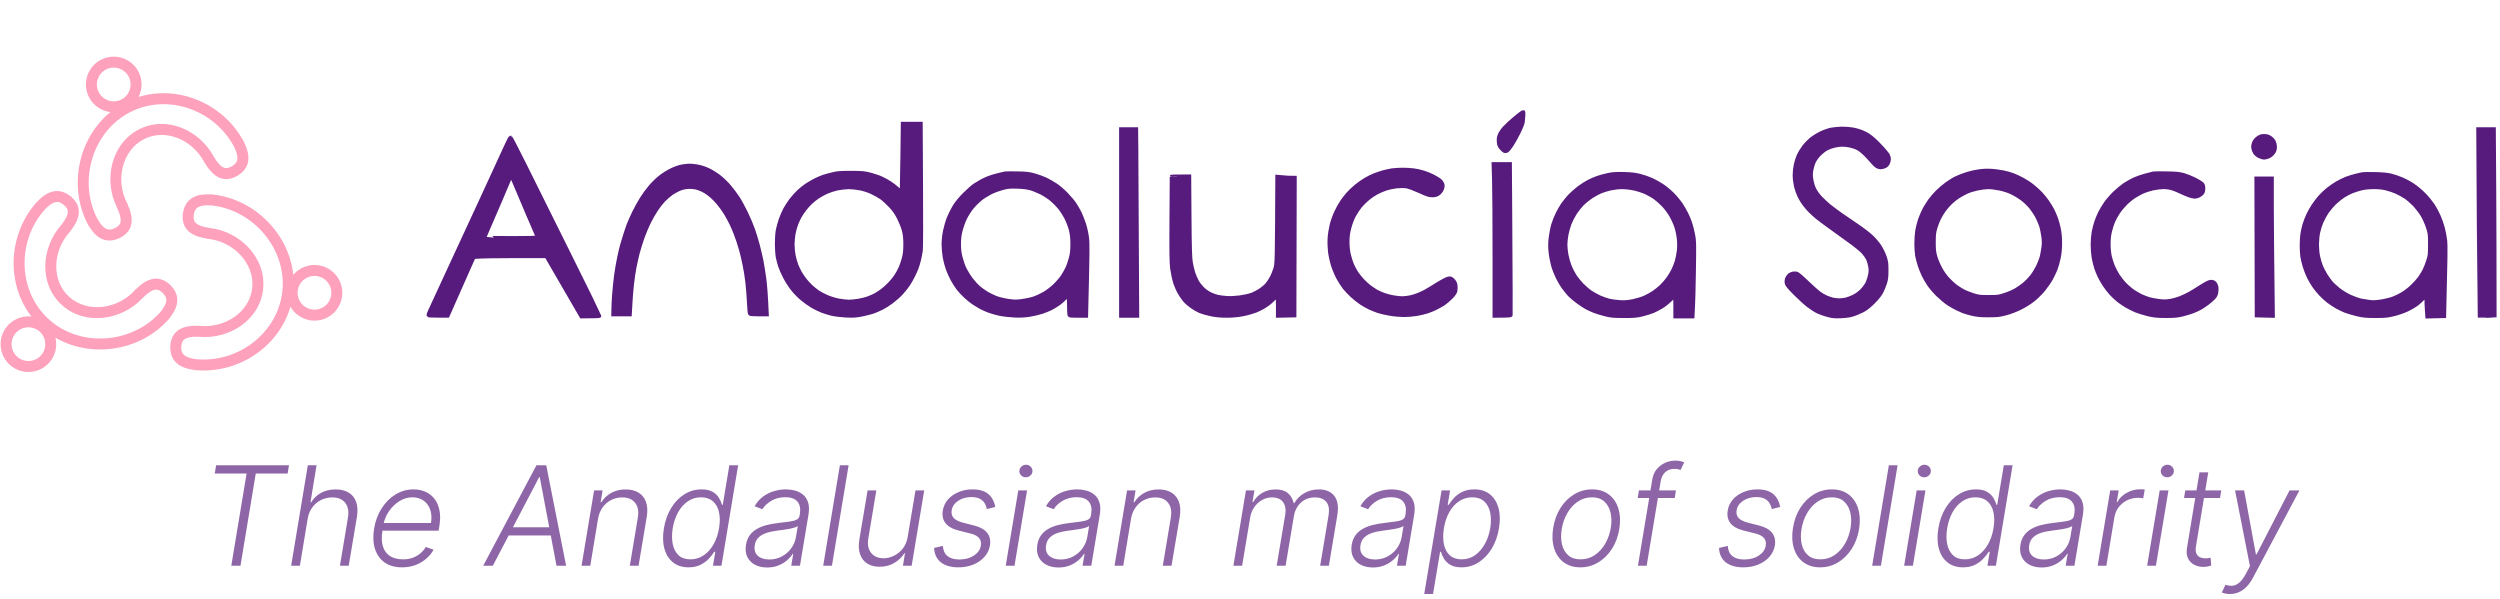 <svg width="342" height="82" viewBox="0 0 342 82" fill="none" xmlns="http://www.w3.org/2000/svg">
<path fill-rule="evenodd" clip-rule="evenodd" d="M17.82 10.362C18.48 11.611 18.003 13.157 16.755 13.817C15.507 14.476 13.96 13.999 13.301 12.751C12.641 11.503 13.118 9.957 14.366 9.297C15.614 8.637 17.161 9.114 17.82 10.362ZM18.384 13.72C19.202 12.651 19.374 11.163 18.704 9.895C17.787 8.159 15.635 7.495 13.899 8.413C12.162 9.331 11.499 11.482 12.416 13.219C13.094 14.5 14.443 15.197 15.801 15.106C11.054 18.526 9.475 25.34 12.258 30.605L12.262 30.603C12.714 31.38 13.239 32.05 13.918 32.399C14.661 32.782 15.491 32.734 16.404 32.261L16.404 32.261L16.412 32.257C17.125 31.87 17.615 31.316 17.736 30.517C17.847 29.781 17.628 28.922 17.164 27.923L17.175 27.917C15.489 24.727 16.421 20.482 19.511 18.848C22.587 17.223 26.448 18.843 28.145 22.03L28.145 22.03L28.148 22.034L28.156 22.05L28.157 22.05C28.73 23.021 29.325 23.703 30.006 24.031C30.734 24.382 31.469 24.288 32.19 23.917L32.198 23.913L32.198 23.913C33.103 23.425 33.609 22.766 33.712 21.937C33.809 21.161 33.536 20.329 33.132 19.499L33.129 19.5C30.326 14.209 23.888 11.645 18.384 13.72ZM30.44 23.13C30.028 22.932 29.56 22.459 29.02 21.545C27.124 18.002 22.715 16.024 19.044 17.964C15.399 19.891 14.417 24.728 16.245 28.296L16.236 28.301C16.688 29.262 16.815 29.916 16.747 30.368C16.685 30.777 16.451 31.096 15.939 31.375C15.241 31.736 14.762 31.709 14.375 31.51C13.948 31.29 13.535 30.812 13.102 30.057L13.101 30.058C10.383 24.811 12.366 17.933 17.573 15.181C22.8 12.418 29.469 14.715 32.251 19.978L32.252 19.977C32.621 20.744 32.778 21.343 32.72 21.814C32.666 22.245 32.419 22.657 31.728 23.03C31.209 23.297 30.813 23.31 30.44 23.13ZM5.587 45.171C4.533 44.232 2.917 44.326 1.978 45.381C1.04 46.435 1.133 48.051 2.188 48.989C3.242 49.928 4.858 49.834 5.797 48.78C6.735 47.725 6.641 46.11 5.587 45.171ZM1.231 44.716C2.184 43.645 3.64 43.286 4.927 43.678C1.058 39.248 1.209 32.32 5.186 27.843L5.184 27.841C5.821 27.172 6.505 26.626 7.265 26.445C8.078 26.251 8.872 26.495 9.646 27.173L9.646 27.172L9.653 27.179C10.253 27.724 10.597 28.38 10.523 29.184C10.454 29.938 10.023 30.734 9.313 31.61L9.314 31.611L9.302 31.624L9.299 31.628L9.299 31.628C6.906 34.332 6.739 38.516 9.337 40.829C11.948 43.154 16.251 42.542 18.65 39.847L18.66 39.856C19.433 39.072 20.162 38.566 20.89 38.413C21.68 38.246 22.372 38.512 22.983 39.045L22.99 39.051L22.99 39.051C23.752 39.741 24.087 40.501 23.989 41.331C23.899 42.09 23.455 42.816 22.884 43.511L22.888 43.514C18.928 47.962 11.992 48.866 7.128 45.614C7.689 46.855 7.507 48.362 6.544 49.445C5.238 50.912 2.99 51.042 1.523 49.736C0.056 48.431 -0.075 46.183 1.231 44.716ZM8.538 30.978C9.206 30.153 9.486 29.548 9.527 29.093C9.565 28.681 9.414 28.315 8.984 27.922C8.392 27.405 7.92 27.317 7.497 27.418C7.036 27.527 6.529 27.884 5.94 28.498L5.941 28.499C1.983 32.946 2.163 39.997 6.579 43.928C10.977 47.844 18.115 47.296 22.081 42.916L22.08 42.914C22.635 42.245 22.939 41.691 22.995 41.214C23.047 40.782 22.904 40.324 22.323 39.796C21.882 39.413 21.501 39.306 21.096 39.391C20.649 39.486 20.081 39.833 19.338 40.592L19.331 40.586C16.627 43.546 11.752 44.318 8.672 41.576C5.571 38.815 5.883 33.993 8.538 30.978ZM40.477 39.814C40.343 41.219 41.374 42.467 42.78 42.6C44.185 42.734 45.433 41.703 45.566 40.298C45.7 38.892 44.669 37.645 43.264 37.511C41.858 37.377 40.611 38.408 40.477 39.814ZM42.685 43.596C41.258 43.46 40.108 42.499 39.664 41.229C38.377 46.968 32.7 50.942 26.739 50.382L26.739 50.385C25.823 50.266 24.978 50.038 24.382 49.531C23.745 48.99 23.472 48.205 23.561 47.181L23.561 47.181L23.562 47.172C23.648 46.365 23.973 45.7 24.665 45.284C25.314 44.894 26.211 44.771 27.337 44.826L27.337 44.825L27.355 44.827L27.36 44.827L27.36 44.827C30.955 45.158 34.429 42.819 34.758 39.356C35.089 35.876 32.052 32.767 28.46 32.426L28.461 32.413C27.372 32.252 26.533 31.964 25.979 31.467C25.377 30.928 25.183 30.213 25.251 29.406L25.252 29.396L25.252 29.396C25.358 28.373 25.774 27.654 26.501 27.243C27.166 26.867 28.014 26.796 28.912 26.845L28.912 26.84C34.84 27.404 39.67 32.464 39.923 38.309C40.592 37.123 41.916 36.378 43.358 36.516C45.313 36.701 46.748 38.437 46.562 40.392C46.376 42.347 44.64 43.782 42.685 43.596ZM27.285 45.825C26.225 45.774 25.572 45.906 25.18 46.141C24.826 46.354 24.619 46.692 24.557 47.272C24.49 48.055 24.698 48.488 25.029 48.769C25.391 49.076 25.978 49.274 26.821 49.387L26.821 49.385C32.748 49.949 38.328 45.634 38.888 39.749C39.446 33.886 34.784 28.453 28.906 27.844L28.906 27.846C28.038 27.794 27.412 27.876 26.993 28.113C26.615 28.327 26.329 28.713 26.247 29.494C26.199 30.076 26.338 30.446 26.646 30.722C26.987 31.027 27.603 31.28 28.654 31.43L28.654 31.44C32.639 31.87 36.144 35.346 35.754 39.451C35.361 43.585 31.287 46.184 27.285 45.825Z" fill="#FDA1BD"/>
<path d="M17.82 10.362L18.041 10.246L18.041 10.246L17.82 10.362ZM13.301 12.751L13.522 12.634L13.522 12.634L13.301 12.751ZM14.366 9.297L14.483 9.518L14.483 9.518L14.366 9.297ZM18.704 9.895L18.483 10.012L18.483 10.012L18.704 9.895ZM18.384 13.72L18.186 13.568L17.654 14.262L18.472 13.954L18.384 13.72ZM13.899 8.413L13.782 8.192L13.782 8.192L13.899 8.413ZM12.416 13.219L12.637 13.102L12.637 13.102L12.416 13.219ZM15.801 15.106L15.947 15.309L16.656 14.798L15.784 14.856L15.801 15.106ZM12.258 30.605L12.037 30.722L12.154 30.943L12.375 30.826L12.258 30.605ZM12.262 30.603L12.479 30.477L12.358 30.269L12.146 30.382L12.262 30.603ZM13.918 32.399L13.804 32.622L13.804 32.622L13.918 32.399ZM16.404 32.261L16.626 32.147L16.512 31.924L16.288 32.039L16.404 32.261ZM16.404 32.261L16.181 32.375L16.298 32.603L16.523 32.481L16.404 32.261ZM16.412 32.257L16.531 32.476L16.531 32.476L16.412 32.257ZM17.736 30.517L17.488 30.48L17.488 30.48L17.736 30.517ZM17.164 27.923L17.047 27.702L16.837 27.813L16.937 28.028L17.164 27.923ZM17.175 27.917L17.292 28.138L17.513 28.021L17.396 27.8L17.175 27.917ZM19.511 18.848L19.628 19.069L19.628 19.069L19.511 18.848ZM28.145 22.03L28.273 22.245L28.478 22.123L28.366 21.912L28.145 22.03ZM28.145 22.03L28.018 21.815L27.804 21.942L27.93 22.156L28.145 22.03ZM28.148 22.034L28.369 21.917L28.363 21.907L28.148 22.034ZM28.156 22.05L27.935 22.167L28.052 22.388L28.273 22.271L28.156 22.05ZM28.157 22.05L28.372 21.923L28.251 21.717L28.04 21.828L28.157 22.05ZM30.006 24.031L30.115 23.806L30.115 23.806L30.006 24.031ZM32.19 23.917L32.304 24.14L32.304 24.14L32.19 23.917ZM32.198 23.913L32.312 24.135L32.543 24.017L32.416 23.791L32.198 23.913ZM32.198 23.913L32.079 23.693L31.856 23.813L31.98 24.035L32.198 23.913ZM33.712 21.937L33.464 21.906L33.464 21.906L33.712 21.937ZM33.132 19.499L33.357 19.389L33.246 19.163L33.021 19.275L33.132 19.499ZM33.129 19.5L32.908 19.617L33.022 19.832L33.24 19.724L33.129 19.5ZM29.02 21.545L28.799 21.663L28.805 21.672L29.02 21.545ZM30.44 23.13L30.332 23.355L30.332 23.355L30.44 23.13ZM19.044 17.964L18.927 17.743L18.927 17.743L19.044 17.964ZM16.245 28.296L16.367 28.514L16.578 28.396L16.468 28.182L16.245 28.296ZM16.236 28.301L16.114 28.083L15.911 28.197L16.01 28.407L16.236 28.301ZM16.747 30.368L16.994 30.405L16.994 30.405L16.747 30.368ZM15.939 31.375L16.054 31.598L16.059 31.595L15.939 31.375ZM14.375 31.51L14.261 31.732L14.261 31.732L14.375 31.51ZM13.102 30.057L13.319 29.933L13.196 29.718L12.98 29.839L13.102 30.057ZM13.101 30.058L12.879 30.173L12.997 30.403L13.223 30.277L13.101 30.058ZM17.573 15.181L17.69 15.402L17.69 15.402L17.573 15.181ZM32.251 19.978L32.03 20.095L32.147 20.316L32.368 20.199L32.251 19.978ZM32.252 19.977L32.478 19.869L32.365 19.635L32.136 19.756L32.252 19.977ZM32.72 21.814L32.472 21.783L32.472 21.783L32.72 21.814ZM31.728 23.03L31.842 23.253L31.846 23.25L31.728 23.03ZM1.978 45.381L2.165 45.547L2.165 45.547L1.978 45.381ZM5.587 45.171L5.421 45.358L5.421 45.358L5.587 45.171ZM2.188 48.989L2.354 48.803L2.354 48.803L2.188 48.989ZM5.797 48.78L5.983 48.946L5.983 48.946L5.797 48.78ZM4.927 43.678L4.854 43.918L5.69 44.172L5.115 43.514L4.927 43.678ZM1.231 44.716L1.418 44.882L1.418 44.882L1.231 44.716ZM5.186 27.843L5.373 28.009L5.535 27.827L5.357 27.661L5.186 27.843ZM5.184 27.841L5.003 27.669L4.829 27.851L5.013 28.024L5.184 27.841ZM7.265 26.445L7.323 26.688L7.323 26.688L7.265 26.445ZM9.646 27.173L9.481 27.361L9.672 27.528L9.837 27.334L9.646 27.173ZM9.646 27.172L9.814 26.988L9.623 26.813L9.455 27.011L9.646 27.172ZM9.653 27.179L9.821 26.994L9.821 26.994L9.653 27.179ZM10.523 29.184L10.274 29.162L10.274 29.162L10.523 29.184ZM9.313 31.61L9.119 31.453L8.969 31.638L9.147 31.797L9.313 31.61ZM9.314 31.611L9.501 31.777L9.667 31.59L9.48 31.424L9.314 31.611ZM9.302 31.624L9.115 31.458L9.108 31.466L9.302 31.624ZM9.299 31.628L9.143 31.823L9.336 31.978L9.493 31.786L9.299 31.628ZM9.299 31.628L9.455 31.433L9.269 31.284L9.111 31.462L9.299 31.628ZM9.337 40.829L9.503 40.643L9.503 40.643L9.337 40.829ZM18.65 39.847L18.817 39.66L18.63 39.494L18.464 39.681L18.65 39.847ZM18.66 39.856L18.494 40.042L18.671 40.2L18.838 40.031L18.66 39.856ZM20.89 38.413L20.838 38.168L20.838 38.168L20.89 38.413ZM22.983 39.045L23.147 38.856L23.147 38.856L22.983 39.045ZM22.99 39.051L23.172 39.222L23.35 39.033L23.154 38.862L22.99 39.051ZM22.99 39.051L22.808 38.88L22.633 39.065L22.822 39.236L22.99 39.051ZM23.989 41.331L23.74 41.302L23.74 41.302L23.989 41.331ZM22.884 43.511L22.691 43.352L22.538 43.538L22.718 43.697L22.884 43.511ZM22.888 43.514L23.075 43.68L23.241 43.493L23.054 43.327L22.888 43.514ZM7.128 45.614L7.267 45.406L6.541 44.92L6.9 45.717L7.128 45.614ZM6.544 49.445L6.357 49.279L6.357 49.279L6.544 49.445ZM1.523 49.736L1.689 49.55L1.689 49.55L1.523 49.736ZM9.527 29.093L9.776 29.116L9.776 29.116L9.527 29.093ZM8.538 30.978L8.726 31.143L8.733 31.135L8.538 30.978ZM8.984 27.922L9.152 27.737L9.148 27.733L8.984 27.922ZM7.497 27.418L7.439 27.174L7.439 27.174L7.497 27.418ZM5.94 28.498L5.76 28.324L5.58 28.512L5.773 28.684L5.94 28.498ZM5.941 28.499L6.128 28.665L6.294 28.478L6.107 28.312L5.941 28.499ZM6.579 43.928L6.413 44.115L6.413 44.115L6.579 43.928ZM22.081 42.916L22.267 43.083L22.44 42.892L22.243 42.725L22.081 42.916ZM22.08 42.914L21.887 42.755L21.729 42.945L21.918 43.105L22.08 42.914ZM22.995 41.214L23.244 41.243L23.244 41.243L22.995 41.214ZM22.323 39.796L22.491 39.61L22.486 39.607L22.323 39.796ZM21.096 39.391L21.045 39.147L21.045 39.147L21.096 39.391ZM19.338 40.592L19.177 40.783L19.354 40.934L19.517 40.767L19.338 40.592ZM19.331 40.586L19.492 40.395L19.308 40.239L19.146 40.417L19.331 40.586ZM8.672 41.576L8.506 41.763L8.506 41.763L8.672 41.576ZM42.78 42.6L42.803 42.352L42.803 42.352L42.78 42.6ZM40.477 39.814L40.726 39.837L40.726 39.837L40.477 39.814ZM43.264 37.511L43.24 37.76L43.24 37.76L43.264 37.511ZM39.664 41.229L39.9 41.146L39.611 40.321L39.42 41.174L39.664 41.229ZM42.685 43.596L42.709 43.347L42.709 43.347L42.685 43.596ZM26.739 50.382L26.762 50.133L26.52 50.11L26.491 50.352L26.739 50.382ZM26.739 50.385L26.707 50.633L26.957 50.665L26.987 50.414L26.739 50.385ZM24.382 49.531L24.22 49.722L24.22 49.722L24.382 49.531ZM23.561 47.181L23.81 47.203L23.832 46.953L23.582 46.932L23.561 47.181ZM23.561 47.181L23.313 47.155L23.286 47.409L23.54 47.43L23.561 47.181ZM23.562 47.172L23.811 47.198L23.811 47.198L23.562 47.172ZM24.665 45.284L24.537 45.07L24.537 45.07L24.665 45.284ZM27.337 44.826L27.325 45.075L27.563 45.087L27.586 44.849L27.337 44.826ZM27.337 44.825L27.36 44.576L27.111 44.553L27.088 44.801L27.337 44.825ZM27.355 44.827L27.332 45.076L27.343 45.076L27.355 44.827ZM27.36 44.827L27.609 44.839L27.622 44.59L27.372 44.577L27.36 44.827ZM27.36 44.827L27.11 44.815L27.098 45.054L27.337 45.076L27.36 44.827ZM34.758 39.356L34.509 39.333L34.509 39.333L34.758 39.356ZM28.46 32.426L28.211 32.402L28.187 32.651L28.436 32.675L28.46 32.426ZM28.461 32.413L28.71 32.436L28.733 32.2L28.497 32.165L28.461 32.413ZM25.979 31.467L26.146 31.281L26.146 31.281L25.979 31.467ZM25.251 29.406L25.5 29.427L25.5 29.427L25.251 29.406ZM25.252 29.396L25.278 29.148L25.024 29.121L25.003 29.375L25.252 29.396ZM25.252 29.396L25.226 29.645L25.475 29.671L25.501 29.422L25.252 29.396ZM26.501 27.243L26.624 27.46L26.624 27.46L26.501 27.243ZM28.912 26.845L28.898 27.095L29.138 27.108L29.16 26.869L28.912 26.845ZM28.912 26.84L28.936 26.591L28.687 26.567L28.663 26.816L28.912 26.84ZM39.923 38.309L39.673 38.32L39.711 39.193L40.141 38.432L39.923 38.309ZM43.358 36.516L43.382 36.267L43.382 36.267L43.358 36.516ZM46.562 40.392L46.313 40.369L46.313 40.369L46.562 40.392ZM25.18 46.141L25.309 46.356L25.309 46.356L25.18 46.141ZM27.285 45.825L27.308 45.575L27.297 45.575L27.285 45.825ZM24.557 47.272L24.308 47.245L24.308 47.251L24.557 47.272ZM25.029 48.769L24.867 48.96L24.867 48.96L25.029 48.769ZM26.821 49.387L26.788 49.635L27.046 49.669L27.07 49.41L26.821 49.387ZM26.821 49.385L26.845 49.136L26.596 49.112L26.572 49.361L26.821 49.385ZM38.888 39.749L38.639 39.725L38.639 39.725L38.888 39.749ZM28.906 27.844L28.932 27.596L28.675 27.569L28.657 27.827L28.906 27.844ZM28.906 27.846L28.891 28.096L29.138 28.111L29.156 27.864L28.906 27.846ZM26.993 28.113L27.116 28.331L27.116 28.331L26.993 28.113ZM26.247 29.494L25.999 29.468L25.998 29.474L26.247 29.494ZM26.646 30.722L26.48 30.909L26.48 30.909L26.646 30.722ZM28.654 31.43L28.904 31.448L28.92 31.216L28.69 31.183L28.654 31.43ZM28.654 31.44L28.404 31.423L28.387 31.663L28.627 31.689L28.654 31.44ZM35.754 39.451L35.505 39.427L35.505 39.427L35.754 39.451ZM16.872 14.038C18.242 13.313 18.766 11.616 18.041 10.246L17.599 10.479C18.195 11.605 17.764 13.001 16.638 13.596L16.872 14.038ZM13.08 12.868C13.804 14.238 15.502 14.762 16.872 14.038L16.638 13.596C15.512 14.191 14.117 13.761 13.522 12.634L13.08 12.868ZM14.249 9.076C12.879 9.8 12.355 11.498 13.08 12.868L13.522 12.634C12.927 11.508 13.357 10.113 14.483 9.518L14.249 9.076ZM18.041 10.246C17.317 8.875 15.619 8.352 14.249 9.076L14.483 9.518C15.609 8.923 17.004 9.353 17.599 10.479L18.041 10.246ZM18.483 10.012C19.106 11.19 18.946 12.574 18.186 13.568L18.583 13.872C19.457 12.729 19.643 11.135 18.925 9.778L18.483 10.012ZM14.015 8.634C15.63 7.781 17.63 8.398 18.483 10.012L18.925 9.778C17.943 7.92 15.64 7.21 13.782 8.192L14.015 8.634ZM12.637 13.102C11.784 11.488 12.401 9.487 14.015 8.634L13.782 8.192C11.924 9.174 11.213 11.477 12.195 13.335L12.637 13.102ZM15.784 14.856C14.521 14.941 13.267 14.293 12.637 13.102L12.195 13.335C12.921 14.707 14.365 15.453 15.818 15.355L15.784 14.856ZM12.479 30.488C9.754 25.332 11.303 18.654 15.947 15.309L15.655 14.903C10.805 18.397 9.197 25.349 12.037 30.722L12.479 30.488ZM12.146 30.382L12.141 30.384L12.375 30.826L12.379 30.824L12.146 30.382ZM14.032 32.177C13.418 31.861 12.923 31.243 12.479 30.477L12.046 30.728C12.504 31.517 13.059 32.239 13.804 32.622L14.032 32.177ZM16.288 32.039C15.428 32.485 14.686 32.513 14.032 32.177L13.804 32.622C14.636 33.05 15.553 32.983 16.518 32.483L16.288 32.039ZM16.626 32.147L16.626 32.147L16.181 32.375L16.181 32.375L16.626 32.147ZM16.293 32.037L16.284 32.041L16.523 32.481L16.531 32.476L16.293 32.037ZM17.488 30.48C17.383 31.181 16.956 31.677 16.293 32.037L16.531 32.476C17.293 32.063 17.848 31.45 17.983 30.554L17.488 30.48ZM16.937 28.028C17.394 29.012 17.588 29.817 17.488 30.48L17.983 30.554C18.105 29.745 17.861 28.831 17.39 27.818L16.937 28.028ZM17.058 27.696L17.047 27.702L17.28 28.144L17.292 28.138L17.058 27.696ZM19.395 18.627C16.158 20.338 15.217 24.746 16.954 28.034L17.396 27.8C15.761 24.707 16.683 20.626 19.628 19.069L19.395 18.627ZM28.366 21.912C26.62 18.634 22.62 16.922 19.395 18.627L19.628 19.069C22.554 17.523 26.277 19.052 27.925 22.147L28.366 21.912ZM28.273 22.245L28.273 22.245L28.018 21.815L28.018 21.815L28.273 22.245ZM28.363 21.907L28.361 21.903L27.93 22.156L27.932 22.16L28.363 21.907ZM28.377 21.933L28.369 21.917L27.927 22.151L27.935 22.167L28.377 21.933ZM28.04 21.828L28.04 21.829L28.273 22.271L28.274 22.271L28.04 21.828ZM30.115 23.806C29.5 23.51 28.937 22.88 28.372 21.923L27.942 22.177C28.522 23.161 29.149 23.896 29.898 24.256L30.115 23.806ZM32.075 23.695C31.404 24.041 30.754 24.114 30.115 23.806L29.898 24.256C30.715 24.65 31.534 24.536 32.304 24.14L32.075 23.695ZM32.084 23.691L32.075 23.695L32.304 24.14L32.312 24.135L32.084 23.691ZM31.98 24.035L31.98 24.035L32.416 23.791L32.416 23.791L31.98 24.035ZM33.464 21.906C33.374 22.636 32.932 23.233 32.079 23.693L32.317 24.133C33.274 23.617 33.845 22.897 33.96 21.968L33.464 21.906ZM32.907 19.608C33.306 20.427 33.551 21.204 33.464 21.906L33.96 21.968C34.066 21.117 33.766 20.23 33.357 19.389L32.907 19.608ZM33.24 19.724L33.243 19.723L33.021 19.275L33.018 19.276L33.24 19.724ZM18.472 13.954C23.853 11.925 30.161 14.432 32.908 19.617L33.35 19.383C30.491 13.986 23.923 11.364 18.296 13.486L18.472 13.954ZM28.805 21.672C29.352 22.6 29.852 23.125 30.332 23.355L30.549 22.905C30.204 22.739 29.767 22.318 29.235 21.418L28.805 21.672ZM19.161 18.185C22.682 16.324 26.952 18.21 28.8 21.663L29.241 21.427C27.296 17.794 22.749 15.723 18.927 17.743L19.161 18.185ZM16.468 28.182C14.688 24.709 15.661 20.035 19.161 18.185L18.927 17.743C15.136 19.747 14.146 24.747 16.023 28.41L16.468 28.182ZM16.359 28.519L16.367 28.514L16.123 28.078L16.114 28.083L16.359 28.519ZM16.994 30.405C17.073 29.879 16.921 29.17 16.463 28.195L16.01 28.407C16.455 29.354 16.557 29.953 16.5 30.331L16.994 30.405ZM16.059 31.595C16.621 31.289 16.918 30.91 16.994 30.405L16.5 30.331C16.453 30.643 16.282 30.904 15.82 31.156L16.059 31.595ZM14.261 31.732C14.736 31.977 15.302 31.986 16.054 31.598L15.825 31.153C15.18 31.486 14.788 31.441 14.49 31.288L14.261 31.732ZM12.886 30.182C13.324 30.947 13.767 31.478 14.261 31.732L14.49 31.288C14.129 31.102 13.746 30.677 13.319 29.933L12.886 30.182ZM13.223 30.277L13.225 30.276L12.98 29.839L12.979 29.84L13.223 30.277ZM17.456 14.96C12.122 17.779 10.101 24.81 12.879 30.173L13.323 29.944C10.665 24.812 12.611 18.086 17.69 15.402L17.456 14.96ZM32.472 19.861C29.63 14.485 22.814 12.128 17.456 14.96L17.69 15.402C22.785 12.708 29.308 14.944 32.03 20.095L32.472 19.861ZM32.136 19.756L32.134 19.757L32.368 20.199L32.37 20.198L32.136 19.756ZM32.968 21.845C33.035 21.301 32.852 20.647 32.478 19.869L32.027 20.085C32.39 20.841 32.521 21.386 32.472 21.783L32.968 21.845ZM31.846 23.25C32.591 22.848 32.902 22.375 32.968 21.845L32.472 21.783C32.43 22.116 32.247 22.465 31.609 22.811L31.846 23.25ZM30.332 23.355C30.792 23.577 31.272 23.545 31.842 23.253L31.613 22.808C31.145 23.048 30.834 23.042 30.549 22.905L30.332 23.355ZM2.165 45.547C3.012 44.596 4.469 44.511 5.421 45.358L5.753 44.984C4.596 43.954 2.822 44.057 1.791 45.215L2.165 45.547ZM2.354 48.803C1.403 47.956 1.318 46.498 2.165 45.547L1.791 45.215C0.761 46.372 0.864 48.146 2.022 49.176L2.354 48.803ZM5.61 48.614C4.763 49.565 3.305 49.65 2.354 48.803L2.022 49.176C3.179 50.207 4.953 50.104 5.983 48.946L5.61 48.614ZM5.421 45.358C6.372 46.205 6.457 47.662 5.61 48.614L5.983 48.946C7.014 47.788 6.911 46.015 5.753 44.984L5.421 45.358ZM5 43.439C3.623 43.02 2.065 43.403 1.045 44.55L1.418 44.882C2.304 43.887 3.657 43.553 4.854 43.918L5 43.439ZM4.999 27.677C0.943 32.243 0.783 39.313 4.738 43.843L5.115 43.514C1.333 39.183 1.476 32.396 5.373 28.009L4.999 27.677ZM5.013 28.024L5.015 28.026L5.357 27.661L5.355 27.659L5.013 28.024ZM7.208 26.202C6.374 26.4 5.648 26.991 5.003 27.669L5.365 28.014C5.993 27.354 6.635 26.852 7.323 26.688L7.208 26.202ZM9.811 26.985C8.992 26.268 8.118 25.985 7.208 26.202L7.323 26.688C8.039 26.518 8.752 26.723 9.481 27.361L9.811 26.985ZM9.455 27.011L9.455 27.011L9.837 27.334L9.837 27.334L9.455 27.011ZM9.821 26.994L9.814 26.988L9.478 27.358L9.485 27.364L9.821 26.994ZM10.772 29.207C10.855 28.305 10.462 27.577 9.821 26.994L9.485 27.364C10.043 27.872 10.339 28.455 10.274 29.162L10.772 29.207ZM9.508 31.767C10.227 30.879 10.696 30.035 10.772 29.207L10.274 29.162C10.212 29.841 9.819 30.589 9.119 31.453L9.508 31.767ZM9.48 31.424L9.48 31.423L9.147 31.797L9.148 31.797L9.48 31.424ZM9.489 31.79L9.501 31.777L9.127 31.445L9.115 31.458L9.489 31.79ZM9.493 31.786L9.496 31.782L9.108 31.466L9.105 31.47L9.493 31.786ZM9.143 31.823L9.143 31.823L9.455 31.433L9.455 31.433L9.143 31.823ZM9.503 40.643C7.031 38.442 7.163 34.42 9.486 31.793L9.111 31.462C6.65 34.244 6.446 38.59 9.171 41.016L9.503 40.643ZM18.464 39.681C16.137 42.294 11.991 42.857 9.503 40.643L9.171 41.016C11.905 43.45 16.365 42.791 18.837 40.013L18.464 39.681ZM18.826 39.669L18.817 39.66L18.484 40.034L18.494 40.042L18.826 39.669ZM20.838 38.168C20.038 38.337 19.267 38.885 18.482 39.68L18.838 40.031C19.6 39.259 20.286 38.796 20.942 38.657L20.838 38.168ZM23.147 38.856C22.494 38.287 21.725 37.981 20.838 38.168L20.942 38.657C21.636 38.511 22.25 38.737 22.819 39.233L23.147 38.856ZM23.154 38.862L23.147 38.856L22.819 39.233L22.826 39.239L23.154 38.862ZM23.172 39.222L23.172 39.222L22.808 38.88L22.808 38.88L23.172 39.222ZM24.237 41.361C24.347 40.431 23.964 39.596 23.158 38.866L22.822 39.236C23.541 39.886 23.827 40.572 23.74 41.302L24.237 41.361ZM23.077 43.669C23.656 42.964 24.139 42.192 24.237 41.361L23.74 41.302C23.659 41.987 23.253 42.667 22.691 43.352L23.077 43.669ZM23.054 43.327L23.05 43.324L22.718 43.697L22.722 43.701L23.054 43.327ZM6.989 45.822C11.959 49.144 19.034 48.22 23.075 43.68L22.701 43.348C18.823 47.704 12.026 48.587 7.267 45.406L6.989 45.822ZM6.73 49.611C7.762 48.452 7.956 46.839 7.356 45.511L6.9 45.717C7.422 46.871 7.252 48.272 6.357 49.279L6.73 49.611ZM1.357 49.923C2.927 51.321 5.333 51.181 6.73 49.611L6.357 49.279C5.143 50.642 3.053 50.764 1.689 49.55L1.357 49.923ZM1.045 44.55C-0.353 46.12 -0.213 48.526 1.357 49.923L1.689 49.55C0.325 48.336 0.204 46.246 1.418 44.882L1.045 44.55ZM9.278 29.07C9.243 29.451 9.002 30.008 8.344 30.821L8.733 31.135C9.411 30.298 9.728 29.646 9.776 29.116L9.278 29.07ZM8.815 28.107C9.204 28.461 9.307 28.755 9.278 29.07L9.776 29.116C9.823 28.607 9.625 28.169 9.152 27.737L8.815 28.107ZM7.555 27.661C7.881 27.583 8.273 27.633 8.819 28.11L9.148 27.733C8.511 27.177 7.959 27.051 7.439 27.174L7.555 27.661ZM6.12 28.671C6.701 28.067 7.166 27.753 7.555 27.661L7.439 27.174C6.906 27.301 6.358 27.702 5.76 28.324L6.12 28.671ZM6.107 28.312L6.106 28.311L5.773 28.684L5.775 28.686L6.107 28.312ZM6.745 43.741C2.44 39.909 2.254 33.017 6.128 28.665L5.754 28.333C1.711 32.875 1.886 40.085 6.413 44.115L6.745 43.741ZM21.896 42.748C18.017 47.032 11.036 47.561 6.745 43.741L6.413 44.115C10.919 48.126 18.213 47.56 22.267 43.083L21.896 42.748ZM21.918 43.105L21.92 43.106L22.243 42.725L22.241 42.724L21.918 43.105ZM22.747 41.184C22.7 41.588 22.435 42.094 21.887 42.755L22.272 43.074C22.835 42.395 23.178 41.795 23.244 41.243L22.747 41.184ZM22.154 39.981C22.692 40.468 22.787 40.851 22.747 41.184L23.244 41.243C23.306 40.713 23.117 40.179 22.491 39.611L22.154 39.981ZM21.148 39.636C21.457 39.571 21.761 39.639 22.159 39.984L22.486 39.607C22.003 39.187 21.545 39.041 21.045 39.147L21.148 39.636ZM19.517 40.767C20.248 40.019 20.774 39.715 21.148 39.636L21.045 39.147C20.524 39.256 19.913 39.647 19.159 40.417L19.517 40.767ZM19.169 40.777L19.177 40.783L19.5 40.401L19.492 40.395L19.169 40.777ZM8.506 41.763C11.709 44.614 16.739 43.794 19.515 40.754L19.146 40.417C16.515 43.298 11.795 44.022 8.838 41.389L8.506 41.763ZM8.351 30.813C5.627 33.905 5.277 38.889 8.506 41.763L8.838 41.389C5.864 38.742 6.138 34.082 8.726 31.143L8.351 30.813ZM42.803 42.352C41.535 42.231 40.605 41.105 40.726 39.837L40.228 39.79C40.081 41.333 41.213 42.703 42.756 42.849L42.803 42.352ZM45.317 40.274C45.197 41.542 44.071 42.472 42.803 42.352L42.756 42.849C44.299 42.996 45.669 41.864 45.815 40.321L45.317 40.274ZM43.24 37.76C44.508 37.88 45.438 39.006 45.317 40.274L45.815 40.321C45.962 38.779 44.83 37.409 43.287 37.262L43.24 37.76ZM40.726 39.837C40.846 38.569 41.972 37.639 43.24 37.76L43.287 37.262C41.744 37.115 40.375 38.247 40.228 39.79L40.726 39.837ZM39.428 41.311C39.903 42.67 41.133 43.7 42.661 43.845L42.709 43.347C41.382 43.221 40.313 42.327 39.9 41.146L39.428 41.311ZM26.715 50.631C32.796 51.202 38.593 47.152 39.908 41.283L39.42 41.174C38.162 46.785 32.605 50.682 26.762 50.133L26.715 50.631ZM26.987 50.414L26.987 50.411L26.491 50.352L26.49 50.355L26.987 50.414ZM24.22 49.722C24.873 50.277 25.779 50.513 26.707 50.633L26.77 50.137C25.867 50.02 25.083 49.799 24.544 49.341L24.22 49.722ZM23.312 47.159C23.218 48.243 23.507 49.116 24.22 49.722L24.544 49.341C23.983 48.864 23.727 48.168 23.81 47.203L23.312 47.159ZM23.54 47.43L23.541 47.43L23.582 46.932L23.582 46.932L23.54 47.43ZM23.314 47.145L23.313 47.155L23.81 47.207L23.811 47.198L23.314 47.145ZM24.537 45.07C23.76 45.537 23.405 46.284 23.314 47.145L23.811 47.198C23.89 46.447 24.186 45.864 24.794 45.498L24.537 45.07ZM27.349 44.576C26.207 44.521 25.25 44.642 24.537 45.07L24.794 45.498C25.379 45.147 26.215 45.022 27.325 45.075L27.349 44.576ZM27.088 44.801L27.088 44.802L27.586 44.849L27.586 44.849L27.088 44.801ZM27.378 44.578L27.36 44.576L27.314 45.074L27.332 45.076L27.378 44.578ZM27.372 44.577L27.368 44.577L27.343 45.076L27.347 45.077L27.372 44.577ZM27.609 44.839L27.609 44.839L27.11 44.815L27.11 44.815L27.609 44.839ZM34.509 39.333C34.196 42.627 30.874 44.899 27.383 44.578L27.337 45.076C31.036 45.416 34.662 43.011 35.007 39.38L34.509 39.333ZM28.436 32.675C31.919 33.006 34.825 36.016 34.509 39.333L35.007 39.38C35.354 35.736 32.185 32.529 28.483 32.177L28.436 32.675ZM28.212 32.389L28.211 32.402L28.709 32.449L28.71 32.436L28.212 32.389ZM25.812 31.653C26.422 32.199 27.319 32.497 28.425 32.66L28.497 32.165C27.424 32.007 26.645 31.728 26.146 31.281L25.812 31.653ZM25.002 29.385C24.93 30.248 25.137 31.049 25.812 31.653L26.146 31.281C25.618 30.808 25.437 30.179 25.5 29.427L25.002 29.385ZM25.003 29.375L25.002 29.385L25.5 29.427L25.501 29.417L25.003 29.375ZM25.278 29.148L25.278 29.148L25.226 29.645L25.226 29.645L25.278 29.148ZM26.378 27.025C25.563 27.486 25.116 28.289 25.004 29.37L25.501 29.422C25.601 28.458 25.984 27.822 26.624 27.46L26.378 27.025ZM28.925 26.595C28.014 26.545 27.107 26.613 26.378 27.025L26.624 27.46C27.225 27.12 28.013 27.046 28.898 27.095L28.925 26.595ZM28.663 26.816L28.663 26.821L29.16 26.869L29.161 26.864L28.663 26.816ZM40.173 38.298C39.914 32.326 34.986 27.166 28.936 26.591L28.888 27.089C34.694 27.641 39.426 32.601 39.673 38.32L40.173 38.298ZM43.382 36.267C41.837 36.12 40.422 36.918 39.706 38.186L40.141 38.432C40.763 37.329 41.994 36.637 43.335 36.764L43.382 36.267ZM46.811 40.416C47.01 38.323 45.475 36.466 43.382 36.267L43.335 36.764C45.152 36.937 46.486 38.551 46.313 40.369L46.811 40.416ZM42.661 43.845C44.754 44.044 46.612 42.509 46.811 40.416L46.313 40.369C46.14 42.186 44.526 43.52 42.709 43.347L42.661 43.845ZM25.309 46.356C25.637 46.159 26.229 46.024 27.273 46.074L27.297 45.575C26.221 45.523 25.508 45.653 25.052 45.927L25.309 46.356ZM24.806 47.299C24.862 46.776 25.038 46.518 25.309 46.356L25.052 45.927C24.614 46.19 24.377 46.609 24.309 47.245L24.806 47.299ZM25.191 48.579C24.936 48.361 24.744 48.016 24.806 47.294L24.308 47.251C24.236 48.094 24.46 48.614 24.867 48.96L25.191 48.579ZM26.854 49.139C26.024 49.028 25.496 48.838 25.191 48.579L24.867 48.96C25.285 49.315 25.932 49.52 26.788 49.635L26.854 49.139ZM26.572 49.361L26.572 49.363L27.07 49.41L27.07 49.409L26.572 49.361ZM38.639 39.725C38.094 45.463 32.645 49.688 26.845 49.136L26.798 49.634C32.852 50.209 38.563 45.806 39.137 39.773L38.639 39.725ZM28.881 28.093C34.629 28.688 39.183 34.006 38.639 39.725L39.137 39.773C39.708 33.766 34.939 28.218 28.932 27.596L28.881 28.093ZM29.156 27.864L29.156 27.862L28.657 27.827L28.657 27.829L29.156 27.864ZM27.116 28.331C27.47 28.131 28.035 28.044 28.891 28.096L28.921 27.597C28.041 27.544 27.354 27.622 26.87 27.895L27.116 28.331ZM26.496 29.52C26.572 28.799 26.824 28.496 27.116 28.331L26.87 27.895C26.405 28.158 26.087 28.627 25.999 29.468L26.496 29.52ZM26.813 30.536C26.578 30.325 26.453 30.039 26.497 29.515L25.998 29.474C25.945 30.112 26.099 30.568 26.48 30.909L26.813 30.536ZM28.69 31.183C27.654 31.035 27.098 30.791 26.813 30.536L26.48 30.909C26.876 31.264 27.552 31.526 28.619 31.678L28.69 31.183ZM28.903 31.458L28.904 31.448L28.405 31.413L28.404 31.423L28.903 31.458ZM36.003 39.474C36.409 35.206 32.773 31.634 28.68 31.192L28.627 31.689C32.506 32.108 35.88 35.486 35.505 39.427L36.003 39.474ZM27.263 46.074C31.367 46.442 35.594 43.778 36.003 39.474L35.505 39.427C35.128 43.391 31.207 45.926 27.308 45.575L27.263 46.074Z" fill="#FDA1BD"/>
<path fill-rule="evenodd" clip-rule="evenodd" d="M208.394 15.319C208.422 15.319 208.432 15.562 208.413 15.862C208.385 16.152 208.347 16.555 208.329 16.742C208.3 16.938 208.047 17.566 207.766 18.127C207.485 18.689 207.063 19.456 206.829 19.812C206.594 20.168 206.313 20.524 206.201 20.599C206.06 20.692 205.92 20.711 205.798 20.664C205.695 20.617 205.488 20.43 205.329 20.233C205.104 19.962 205.038 19.775 205.01 19.354C204.982 18.96 205.029 18.717 205.179 18.38C205.282 18.137 205.573 17.725 205.826 17.463C206.07 17.191 206.623 16.676 207.063 16.311C207.504 15.937 207.963 15.562 208.094 15.478C208.225 15.384 208.357 15.319 208.394 15.319ZM123.48 16.91H125.974L126.02 25.316C126.049 30.062 126.039 33.957 125.992 34.275C125.945 34.584 125.842 35.136 125.758 35.492C125.674 35.847 125.514 36.372 125.421 36.643C125.317 36.905 125.083 37.439 124.896 37.804C124.708 38.178 124.399 38.721 124.202 39.002C124.015 39.283 123.602 39.788 123.302 40.116C123.002 40.453 122.412 40.968 121.999 41.277C121.587 41.586 121.015 41.951 120.734 42.091C120.453 42.232 119.965 42.456 119.656 42.578C119.347 42.709 118.606 42.906 118.016 43.027C117.088 43.215 116.769 43.233 115.719 43.187C115.044 43.149 114.182 43.046 113.798 42.952C113.413 42.859 112.804 42.672 112.438 42.531C112.082 42.391 111.482 42.101 111.117 41.885C110.742 41.661 110.123 41.221 109.729 40.893C109.336 40.575 108.755 39.985 108.436 39.573C108.108 39.171 107.63 38.422 107.367 37.916C107.096 37.401 106.796 36.718 106.692 36.381C106.589 36.044 106.449 35.52 106.383 35.211C106.318 34.902 106.261 34.078 106.252 33.386C106.252 32.665 106.308 31.841 106.383 31.466C106.458 31.111 106.636 30.456 106.786 30.016C106.936 29.576 107.217 28.948 107.395 28.611C107.583 28.274 107.948 27.703 108.22 27.348C108.492 26.992 108.961 26.468 109.261 26.187C109.57 25.906 110.048 25.522 110.329 25.335C110.611 25.139 111.145 24.839 111.501 24.652C111.867 24.474 112.373 24.249 112.626 24.165C112.888 24.081 113.451 23.922 113.891 23.819C114.557 23.65 114.979 23.622 116.422 23.622C117.997 23.631 118.241 23.65 119.094 23.875C119.609 24.015 120.284 24.24 120.593 24.39C120.903 24.53 121.409 24.811 121.718 25.008C122.027 25.204 122.505 25.569 122.777 25.822C123.04 26.065 123.283 26.224 123.312 26.178C123.34 26.131 123.387 24.025 123.424 21.497L123.48 16.91ZM113.085 26.271C112.729 26.43 112.176 26.739 111.867 26.945C111.557 27.151 111.126 27.497 110.901 27.713C110.676 27.919 110.32 28.331 110.095 28.611C109.879 28.892 109.598 29.314 109.458 29.548C109.326 29.782 109.111 30.24 108.97 30.577C108.839 30.914 108.661 31.523 108.586 31.935C108.511 32.346 108.445 33.02 108.445 33.432C108.445 33.844 108.511 34.518 108.586 34.93C108.661 35.342 108.839 35.95 108.97 36.287C109.111 36.624 109.326 37.083 109.458 37.317C109.598 37.551 109.879 37.972 110.095 38.253C110.311 38.534 110.714 38.974 110.985 39.227C111.267 39.48 111.688 39.807 111.913 39.966C112.148 40.125 112.701 40.416 113.132 40.603C113.582 40.799 114.304 41.015 114.772 41.099C115.241 41.183 115.85 41.249 116.132 41.249C116.422 41.249 117.013 41.193 117.444 41.118C117.884 41.043 118.522 40.884 118.85 40.753C119.187 40.622 119.628 40.425 119.834 40.303C120.04 40.182 120.425 39.929 120.678 39.742C120.94 39.554 121.409 39.133 121.718 38.806C122.037 38.478 122.43 37.972 122.609 37.692C122.796 37.411 123.049 36.924 123.19 36.615C123.33 36.306 123.527 35.716 123.63 35.304C123.771 34.752 123.827 34.256 123.827 33.432C123.827 32.627 123.771 32.103 123.64 31.56C123.537 31.148 123.237 30.39 122.983 29.875C122.637 29.192 122.337 28.742 121.831 28.2C121.456 27.797 120.893 27.282 120.584 27.058C120.275 26.842 119.684 26.505 119.272 26.318C118.859 26.121 118.147 25.887 117.678 25.794C117.219 25.7 116.497 25.625 116.085 25.625C115.672 25.635 114.979 25.71 114.538 25.803C114.107 25.897 113.451 26.112 113.085 26.271ZM251.999 17.575C252.468 17.575 253.143 17.631 253.499 17.697C253.865 17.762 254.38 17.912 254.652 18.024C254.924 18.127 255.327 18.333 255.542 18.464C255.758 18.605 256.152 18.913 256.405 19.148C256.667 19.382 257.145 19.878 257.473 20.233C257.801 20.589 258.148 21.01 258.251 21.169C258.345 21.329 258.42 21.591 258.42 21.759C258.42 21.918 258.364 22.18 258.28 22.34C258.205 22.499 258.017 22.686 257.858 22.761C257.708 22.836 257.445 22.901 257.277 22.901C257.108 22.901 256.864 22.826 256.724 22.733C256.592 22.648 256.349 22.405 256.171 22.199C256.002 21.993 255.58 21.535 255.243 21.188C254.905 20.832 254.418 20.439 254.155 20.308C253.902 20.168 253.433 20.009 253.124 19.943C252.815 19.878 252.337 19.822 252.046 19.812C251.765 19.812 251.259 19.878 250.921 19.962C250.593 20.037 250.106 20.215 249.853 20.355C249.6 20.495 249.178 20.823 248.915 21.085C248.653 21.347 248.325 21.787 248.184 22.068C248.044 22.349 247.884 22.873 247.819 23.229C247.725 23.744 247.725 24.034 247.819 24.586C247.875 24.97 248.044 25.541 248.194 25.85C248.334 26.159 248.709 26.683 249.009 27.011C249.319 27.338 249.862 27.844 250.218 28.143C250.584 28.434 251.296 28.967 251.812 29.332C252.327 29.688 253.321 30.371 254.015 30.839C254.718 31.307 255.599 31.981 255.974 32.328C256.358 32.674 256.874 33.283 257.127 33.666C257.38 34.05 257.698 34.705 257.839 35.117C258.064 35.773 258.092 36.007 258.092 36.989C258.092 37.898 258.055 38.234 257.876 38.768C257.755 39.124 257.53 39.676 257.37 39.985C257.183 40.331 256.761 40.856 256.274 41.342C255.739 41.876 255.261 42.25 254.858 42.466C254.53 42.634 253.958 42.877 253.593 43.009C253.124 43.168 252.655 43.243 251.906 43.28C251.043 43.327 250.743 43.299 250.078 43.13C249.647 43.018 249.028 42.812 248.719 42.662C248.409 42.522 247.819 42.147 247.406 41.829C246.994 41.52 246.16 40.762 245.56 40.154C244.697 39.292 244.444 38.974 244.397 38.721C244.36 38.525 244.388 38.272 244.463 38.075C244.538 37.898 244.707 37.682 244.829 37.589C244.96 37.504 245.175 37.42 245.297 37.401C245.429 37.392 245.635 37.392 245.747 37.392C245.878 37.401 246.413 37.851 247.153 38.562C247.809 39.199 248.578 39.882 248.859 40.097C249.15 40.303 249.59 40.565 249.843 40.668C250.106 40.781 250.509 40.912 250.734 40.968C250.968 41.015 251.371 41.062 251.624 41.062C251.887 41.062 252.29 41.015 252.515 40.959C252.749 40.902 253.218 40.734 253.546 40.575C253.921 40.397 254.361 40.079 254.68 39.76C254.971 39.47 255.308 39.002 255.449 38.721C255.58 38.441 255.739 37.935 255.805 37.598C255.899 37.13 255.899 36.858 255.814 36.409C255.758 36.081 255.627 35.642 255.524 35.426C255.421 35.202 255.158 34.818 254.933 34.565C254.718 34.312 254.071 33.76 253.499 33.339C252.937 32.917 251.709 32.038 250.781 31.373C249.853 30.718 248.84 29.959 248.531 29.707C248.222 29.445 247.791 29.042 247.556 28.808C247.331 28.574 246.985 28.172 246.797 27.909C246.6 27.657 246.31 27.179 246.15 26.852C245.991 26.533 245.775 25.925 245.672 25.504C245.569 25.054 245.485 24.399 245.485 23.959C245.485 23.529 245.56 22.873 245.644 22.508C245.728 22.134 245.907 21.572 246.047 21.263C246.188 20.954 246.497 20.439 246.741 20.121C246.975 19.793 247.425 19.325 247.734 19.063C248.044 18.811 248.653 18.427 249.075 18.221C249.497 18.015 250.143 17.79 250.5 17.715C250.865 17.64 251.54 17.584 251.999 17.575ZM153.344 17.659H155.444L155.472 20.215C155.491 21.61 155.519 27.366 155.594 43.215H153.344V17.659ZM339.003 17.659H341.178L341.234 25.878C341.262 30.39 341.281 36.128 341.281 43.168L340.231 43.233C339.65 43.271 339.172 43.289 339.163 43.28C339.153 43.271 339.116 37.504 339.078 30.465L339.003 17.659ZM309.73 18.586C310.086 18.586 310.302 18.651 310.555 18.82C310.752 18.951 310.977 19.194 311.071 19.363C311.155 19.531 311.23 19.859 311.23 20.093C311.239 20.402 311.174 20.617 311.005 20.87C310.874 21.057 310.602 21.301 310.396 21.404C310.19 21.497 309.89 21.581 309.74 21.581C309.58 21.581 309.271 21.488 309.046 21.375C308.821 21.263 308.559 21.038 308.465 20.889C308.371 20.73 308.268 20.458 308.231 20.28C308.193 20.065 308.221 19.803 308.324 19.55C308.418 19.288 308.605 19.054 308.868 18.876C309.177 18.651 309.355 18.586 309.73 18.586ZM69.836 18.782C69.883 18.782 70.839 20.645 71.973 22.92C73.098 25.195 75.816 30.671 78.019 35.089C80.213 39.508 82.012 43.158 82.012 43.215C82.012 43.271 81.534 43.308 79.528 43.308L74.748 35.061H70.483C68.14 35.061 65.899 35.089 64.812 35.173L64.175 36.596C63.828 37.373 63.022 39.18 61.25 43.205H59.91C59.179 43.205 58.579 43.177 58.579 43.14C58.569 43.102 58.672 42.84 58.794 42.559C58.925 42.269 59.197 41.661 59.422 41.202C59.638 40.734 60.556 38.759 61.456 36.802C62.365 34.837 63.528 32.337 64.034 31.233C64.549 30.119 65.299 28.499 65.703 27.629C66.106 26.749 66.883 25.064 67.427 23.884C67.98 22.695 68.73 21.067 69.096 20.252C69.461 19.438 69.799 18.782 69.836 18.782ZM68.346 27.675C67.774 28.986 67.071 30.605 66.79 31.279C66.499 31.944 66.255 32.506 66.265 32.515C66.265 32.524 67.905 32.543 69.921 32.543C72.798 32.543 73.567 32.515 73.539 32.421C73.52 32.356 72.92 30.98 72.217 29.36C71.523 27.732 70.736 25.887 70.483 25.26C70.23 24.633 69.986 24.118 69.939 24.118C69.892 24.118 69.742 24.38 69.611 24.699C69.48 25.017 68.918 26.355 68.346 27.675ZM204.298 22.433H206.576L206.623 29.332C206.651 33.133 206.679 37.757 206.679 39.611C206.688 41.455 206.688 43.027 206.679 43.093C206.679 43.177 206.388 43.215 204.429 43.215V34.996C204.429 30.474 204.401 25.803 204.364 24.605L204.298 22.433ZM94.282 22.639C94.516 22.63 95.041 22.686 95.454 22.761C95.904 22.845 96.504 23.042 96.954 23.266C97.366 23.463 98.031 23.884 98.434 24.203C98.838 24.511 99.437 25.101 99.775 25.504C100.112 25.897 100.628 26.58 100.918 27.02C101.209 27.46 101.725 28.405 102.071 29.126C102.418 29.847 102.849 30.858 103.027 31.373C103.206 31.888 103.487 32.796 103.646 33.386C103.805 33.975 104.04 34.968 104.171 35.585C104.293 36.203 104.48 37.392 104.593 38.234C104.696 39.068 104.818 40.49 104.921 43.027H103.777C102.952 43.027 102.606 42.99 102.568 42.915C102.531 42.849 102.465 42.119 102.428 41.295C102.39 40.472 102.287 39.255 102.212 38.581C102.137 37.907 101.968 36.858 101.837 36.241C101.715 35.623 101.518 34.78 101.406 34.368C101.293 33.957 101.115 33.367 101.012 33.058C100.909 32.749 100.722 32.225 100.59 31.888C100.459 31.551 100.215 30.98 100.047 30.624C99.878 30.268 99.531 29.632 99.287 29.22C99.034 28.808 98.603 28.19 98.322 27.863C98.05 27.526 97.628 27.086 97.385 26.88C97.15 26.664 96.747 26.365 96.485 26.206C96.232 26.047 95.791 25.841 95.501 25.756C95.201 25.653 94.723 25.588 94.329 25.588C93.907 25.597 93.476 25.672 93.11 25.803C92.801 25.906 92.276 26.187 91.939 26.402C91.611 26.627 91.086 27.076 90.776 27.404C90.467 27.732 89.998 28.34 89.736 28.752C89.464 29.164 89.033 29.922 88.78 30.437C88.527 30.952 88.142 31.86 87.936 32.449C87.721 33.039 87.421 34.013 87.261 34.602C87.111 35.192 86.896 36.147 86.793 36.709C86.69 37.27 86.54 38.309 86.465 39.002C86.38 39.695 86.287 40.884 86.174 43.027H83.877L83.887 42.4C83.887 42.044 83.924 41.155 83.981 40.406C84.028 39.657 84.159 38.422 84.262 37.645C84.365 36.877 84.562 35.754 84.693 35.164C84.815 34.574 84.984 33.854 85.068 33.573C85.143 33.292 85.33 32.684 85.48 32.215C85.621 31.747 85.855 31.073 85.987 30.718C86.127 30.362 86.465 29.594 86.736 29.033C87.018 28.471 87.477 27.629 87.777 27.16C88.067 26.692 88.583 25.981 88.93 25.578C89.267 25.167 89.867 24.577 90.261 24.268C90.645 23.95 91.32 23.519 91.761 23.304C92.192 23.079 92.848 22.845 93.204 22.77C93.57 22.705 94.057 22.639 94.282 22.639ZM191.859 23.192C192.356 23.192 193.05 23.229 193.406 23.285C193.772 23.332 194.362 23.463 194.718 23.575C195.084 23.678 195.693 23.931 196.077 24.128C196.471 24.324 196.902 24.605 197.043 24.745C197.193 24.886 197.333 25.129 197.362 25.288C197.399 25.466 197.352 25.7 197.24 25.944C197.146 26.149 196.921 26.412 196.734 26.533C196.499 26.683 196.274 26.739 195.918 26.739C195.515 26.739 195.196 26.636 194.184 26.168C193.462 25.841 192.712 25.56 192.403 25.513C192.075 25.466 191.541 25.466 191.044 25.513C190.594 25.569 189.928 25.71 189.563 25.831C189.207 25.953 188.644 26.196 188.307 26.374C187.979 26.552 187.426 26.927 187.088 27.217C186.751 27.497 186.282 27.966 186.048 28.256C185.823 28.546 185.448 29.108 185.232 29.51C184.998 29.95 184.745 30.633 184.604 31.186C184.417 31.897 184.361 32.356 184.361 33.105C184.367 33.76 184.429 34.347 184.548 34.865C184.651 35.286 184.848 35.885 184.97 36.194C185.101 36.503 185.364 36.999 185.551 37.298C185.739 37.589 186.132 38.075 186.423 38.384C186.704 38.684 187.154 39.086 187.407 39.274C187.669 39.461 188.073 39.732 188.298 39.863C188.532 39.994 188.972 40.191 189.282 40.303C189.591 40.425 190.182 40.575 190.594 40.65C191.006 40.724 191.578 40.781 191.859 40.781C192.15 40.771 192.628 40.715 192.937 40.65C193.247 40.584 193.734 40.434 194.015 40.313C194.306 40.2 194.746 39.994 195 39.854C195.262 39.714 196.002 39.264 196.64 38.862C197.287 38.459 197.962 38.113 198.14 38.085C198.411 38.038 198.524 38.075 198.758 38.309C198.946 38.478 199.077 38.721 199.124 38.955C199.161 39.161 199.171 39.498 199.133 39.704C199.096 39.994 198.964 40.2 198.524 40.668C198.205 40.987 197.737 41.389 197.465 41.567C197.193 41.736 196.715 42.007 196.406 42.157C196.096 42.316 195.571 42.531 195.234 42.634C194.906 42.746 194.25 42.896 193.781 42.98C193.322 43.055 192.544 43.121 192.047 43.121C191.559 43.121 190.697 43.046 190.125 42.943C189.563 42.849 188.841 42.681 188.532 42.578C188.223 42.466 187.716 42.269 187.407 42.129C187.098 41.988 186.573 41.698 186.235 41.473C185.907 41.258 185.336 40.809 184.97 40.472C184.614 40.144 184.145 39.648 183.92 39.367C183.705 39.086 183.339 38.525 183.105 38.113C182.87 37.701 182.533 36.924 182.355 36.381C182.177 35.838 181.989 34.977 181.924 34.462C181.858 33.91 181.83 33.142 181.867 32.59C181.895 32.075 182.027 31.251 182.149 30.765C182.27 30.278 182.542 29.501 182.767 29.033C182.983 28.565 183.33 27.938 183.545 27.629C183.751 27.32 184.126 26.833 184.37 26.552C184.604 26.271 185.101 25.803 185.457 25.504C185.804 25.213 186.385 24.802 186.732 24.596C187.079 24.38 187.632 24.109 187.951 23.978C188.269 23.847 188.832 23.66 189.188 23.556C189.554 23.454 190.097 23.332 190.407 23.285C190.716 23.238 191.372 23.201 191.859 23.192ZM272.424 23.341C272.836 23.369 273.558 23.463 274.018 23.556C274.486 23.65 275.095 23.819 275.377 23.931C275.667 24.043 276.23 24.305 276.642 24.521C277.054 24.736 277.692 25.148 278.048 25.438C278.414 25.728 278.92 26.187 279.182 26.468C279.445 26.749 279.848 27.245 280.082 27.582C280.316 27.919 280.626 28.424 280.776 28.705C280.916 28.986 281.132 29.491 281.263 29.828C281.385 30.165 281.572 30.811 281.666 31.279C281.779 31.832 281.844 32.506 281.844 33.226C281.844 33.957 281.788 34.64 281.657 35.258C281.554 35.773 281.357 36.475 281.216 36.83C281.076 37.177 280.804 37.757 280.607 38.113C280.42 38.468 279.97 39.124 279.613 39.564C279.267 40.004 278.62 40.65 278.189 40.996C277.711 41.38 276.989 41.839 276.361 42.147C275.723 42.456 274.955 42.756 274.346 42.906C273.502 43.13 273.183 43.158 272.002 43.158C270.934 43.158 270.465 43.112 269.781 42.952C269.303 42.84 268.759 42.681 268.562 42.597C268.365 42.513 267.981 42.335 267.69 42.204C267.409 42.072 266.884 41.773 266.528 41.539C266.163 41.305 265.506 40.753 265.057 40.313C264.616 39.873 264.054 39.217 263.829 38.862C263.594 38.506 263.276 37.954 263.126 37.645C262.976 37.336 262.741 36.746 262.601 36.334C262.469 35.922 262.31 35.314 262.244 34.977C262.188 34.64 262.132 33.9 262.132 33.339C262.132 32.777 262.188 31.972 262.254 31.56C262.319 31.148 262.498 30.456 262.648 30.016C262.807 29.576 263.079 28.948 263.257 28.611C263.444 28.274 263.772 27.75 263.988 27.441C264.204 27.132 264.682 26.59 265.028 26.234C265.385 25.878 265.975 25.382 266.331 25.129C266.697 24.867 267.184 24.567 267.409 24.446C267.644 24.324 268.131 24.118 268.487 23.987C268.853 23.847 269.443 23.669 269.799 23.585C270.165 23.51 270.737 23.407 271.065 23.369C271.402 23.323 272.012 23.313 272.424 23.341ZM269.096 26.243C268.768 26.393 268.234 26.683 267.925 26.88C267.615 27.076 267.137 27.451 266.866 27.713C266.584 27.975 266.181 28.443 265.956 28.752C265.741 29.061 265.431 29.566 265.281 29.875C265.122 30.184 264.897 30.774 264.775 31.186C264.597 31.803 264.56 32.15 264.56 33.151C264.56 34.134 264.597 34.509 264.775 35.117C264.888 35.529 265.188 36.241 265.431 36.69C265.685 37.186 266.116 37.794 266.472 38.178C266.809 38.543 267.334 39.021 267.644 39.236C267.953 39.461 268.422 39.742 268.675 39.873C268.937 39.994 269.509 40.219 269.94 40.359C270.652 40.584 270.877 40.612 272.049 40.612C273.268 40.612 273.436 40.593 274.252 40.322C274.749 40.172 275.452 39.854 275.817 39.639C276.183 39.414 276.717 39.04 276.989 38.806C277.261 38.572 277.683 38.132 277.926 37.823C278.17 37.523 278.535 36.933 278.742 36.522C278.948 36.11 279.182 35.52 279.267 35.211C279.342 34.902 279.454 34.312 279.51 33.9C279.585 33.367 279.585 32.936 279.51 32.403C279.454 31.991 279.342 31.401 279.267 31.092C279.182 30.783 278.948 30.194 278.742 29.782C278.535 29.37 278.142 28.761 277.879 28.434C277.617 28.097 277.101 27.591 276.736 27.301C276.38 27.02 275.723 26.608 275.283 26.393C274.749 26.131 274.167 25.944 273.53 25.812C273.005 25.7 272.302 25.616 271.983 25.625C271.665 25.625 271.018 25.71 270.549 25.803C270.09 25.897 269.434 26.093 269.096 26.243ZM139.181 23.697C140.409 23.716 140.774 23.762 141.505 23.968C141.983 24.099 142.677 24.352 143.052 24.53C143.427 24.708 144.046 25.064 144.43 25.316C144.824 25.569 145.489 26.149 145.911 26.59C146.333 27.029 146.858 27.657 147.064 27.984C147.27 28.302 147.579 28.836 147.739 29.173C147.898 29.51 148.142 30.137 148.292 30.577C148.442 31.017 148.629 31.813 148.704 32.356C148.835 33.236 148.835 33.872 148.601 43.215H147.457C146.342 43.215 146.305 43.205 146.267 43.009C146.239 42.887 146.22 42.26 146.22 41.605C146.211 40.94 146.183 40.406 146.145 40.406C146.108 40.406 145.902 40.575 145.695 40.79C145.489 41.005 145.114 41.333 144.852 41.53C144.599 41.717 144.121 42.007 143.802 42.175C143.483 42.335 142.911 42.569 142.536 42.69C142.162 42.812 141.412 42.99 140.868 43.084C140.146 43.196 139.584 43.224 138.759 43.187C138.14 43.158 137.24 43.055 136.744 42.952C136.256 42.84 135.581 42.653 135.244 42.522C134.916 42.4 134.428 42.175 134.166 42.044C133.913 41.904 133.472 41.633 133.191 41.445C132.901 41.258 132.404 40.856 132.076 40.547C131.738 40.238 131.288 39.751 131.073 39.47C130.857 39.189 130.501 38.637 130.295 38.253C130.079 37.869 129.789 37.214 129.639 36.802C129.489 36.39 129.292 35.651 129.207 35.164C129.132 34.677 129.057 33.882 129.057 33.414C129.057 32.908 129.142 32.141 129.254 31.588C129.367 31.055 129.592 30.268 129.77 29.828C129.948 29.388 130.295 28.696 130.538 28.284C130.829 27.797 131.316 27.198 131.916 26.59C132.432 26.075 133.088 25.494 133.369 25.316C133.66 25.139 134.082 24.886 134.307 24.755C134.541 24.633 134.963 24.436 135.244 24.324C135.534 24.212 136.097 24.043 136.509 23.94C136.922 23.837 137.372 23.734 137.494 23.706C137.625 23.688 138.384 23.678 139.181 23.697ZM135.525 26.346C135.094 26.571 134.466 26.955 134.147 27.207C133.829 27.469 133.304 27.984 132.994 28.359C132.685 28.724 132.263 29.388 132.048 29.828C131.832 30.268 131.56 31.027 131.438 31.513C131.27 32.169 131.213 32.665 131.213 33.386C131.213 34.106 131.27 34.602 131.438 35.258C131.56 35.745 131.813 36.465 132.01 36.849C132.198 37.233 132.591 37.86 132.891 38.244C133.182 38.628 133.65 39.133 133.932 39.377C134.222 39.611 134.7 39.948 135.01 40.135C135.319 40.313 135.863 40.575 136.209 40.715C136.556 40.856 137.297 41.043 137.85 41.127C138.721 41.258 138.984 41.267 139.79 41.164C140.306 41.099 141.046 40.94 141.43 40.809C141.824 40.678 142.471 40.378 142.883 40.135C143.286 39.901 143.924 39.405 144.289 39.049C144.664 38.693 145.152 38.122 145.377 37.785C145.592 37.448 145.892 36.924 146.033 36.615C146.164 36.306 146.37 35.698 146.483 35.258C146.633 34.668 146.679 34.181 146.679 33.386C146.679 32.637 146.623 32.066 146.492 31.513C146.389 31.073 146.117 30.343 145.883 29.875C145.648 29.407 145.236 28.761 144.964 28.424C144.692 28.087 144.196 27.582 143.858 27.301C143.521 27.02 142.893 26.608 142.461 26.384C142.021 26.168 141.374 25.897 141.009 25.794C140.568 25.663 139.977 25.588 139.181 25.56C138.178 25.532 137.897 25.55 137.165 25.738C136.706 25.859 135.966 26.131 135.525 26.346ZM296.42 23.697C297.723 23.716 298.145 23.762 298.716 23.922C299.11 24.034 299.776 24.305 300.216 24.521C300.647 24.736 301.097 25.008 301.219 25.129C301.388 25.288 301.435 25.438 301.435 25.785C301.435 26.056 301.369 26.299 301.275 26.421C301.182 26.533 300.975 26.692 300.807 26.777C300.638 26.861 300.385 26.927 300.244 26.927C300.104 26.927 299.757 26.852 299.466 26.749C299.185 26.646 298.679 26.43 298.342 26.271C298.013 26.103 297.479 25.887 297.17 25.794C296.851 25.691 296.345 25.616 295.979 25.616C295.633 25.616 294.976 25.7 294.527 25.794C294.077 25.897 293.449 26.093 293.139 26.234C292.83 26.374 292.305 26.664 291.968 26.88C291.64 27.086 291.087 27.535 290.758 27.872C290.43 28.2 289.98 28.742 289.765 29.079C289.54 29.416 289.249 29.941 289.118 30.25C288.978 30.558 288.781 31.167 288.678 31.607C288.537 32.15 288.481 32.712 288.481 33.386C288.481 33.957 288.546 34.659 288.64 35.071C288.724 35.454 288.921 36.072 289.071 36.428C289.221 36.784 289.521 37.355 289.737 37.692C289.952 38.029 290.365 38.543 290.646 38.852C290.937 39.152 291.424 39.573 291.733 39.798C292.043 40.013 292.577 40.322 292.905 40.481C293.242 40.64 293.749 40.828 294.03 40.912C294.32 40.987 294.911 41.099 295.342 41.155C295.942 41.23 296.317 41.23 296.842 41.146C297.235 41.09 297.863 40.912 298.248 40.762C298.641 40.603 299.185 40.35 299.466 40.191C299.757 40.041 300.469 39.601 301.06 39.217C301.866 38.712 302.222 38.534 302.466 38.534C302.685 38.528 302.856 38.593 302.981 38.731C303.084 38.843 303.197 39.086 303.234 39.274C303.263 39.461 303.253 39.798 303.206 40.032C303.159 40.313 303.028 40.556 302.822 40.762C302.653 40.94 302.288 41.258 301.997 41.473C301.716 41.689 301.294 41.979 301.06 42.11C300.835 42.241 300.385 42.456 300.076 42.578C299.766 42.709 299.12 42.906 298.623 43.027C297.882 43.215 297.498 43.252 296.279 43.252C295.061 43.243 294.677 43.205 293.842 43.009C293.308 42.877 292.549 42.644 292.155 42.484C291.771 42.316 291.199 42.035 290.89 41.848C290.58 41.67 290.102 41.342 289.821 41.127C289.549 40.912 289.09 40.481 288.799 40.172C288.518 39.863 288.106 39.339 287.89 39.002C287.675 38.665 287.365 38.141 287.215 37.832C287.065 37.523 286.85 36.999 286.737 36.662C286.625 36.325 286.475 35.698 286.39 35.258C286.315 34.818 286.25 34.022 286.25 33.479C286.25 32.936 286.315 32.159 286.39 31.747C286.465 31.335 286.634 30.699 286.756 30.343C286.878 29.988 287.112 29.416 287.281 29.079C287.45 28.742 287.806 28.162 288.068 27.778C288.331 27.404 288.884 26.767 289.296 26.374C289.709 25.981 290.327 25.476 290.655 25.251C290.993 25.036 291.565 24.717 291.921 24.539C292.286 24.371 292.98 24.128 293.467 23.997C293.964 23.866 294.47 23.734 294.592 23.706C294.723 23.688 295.548 23.678 296.42 23.697ZM222.136 23.781C223.204 23.809 223.692 23.866 224.385 24.043C224.882 24.174 225.594 24.427 225.979 24.605C226.372 24.783 227 25.139 227.385 25.391C227.778 25.644 228.406 26.168 228.791 26.552C229.184 26.945 229.691 27.554 229.934 27.909C230.169 28.274 230.515 28.864 230.694 29.22C230.872 29.576 231.106 30.128 231.209 30.437C231.322 30.746 231.5 31.439 231.612 31.981C231.809 32.936 231.809 33.095 231.753 36.943C231.725 39.133 231.668 41.455 231.556 43.308H229.166V41.904C229.166 41.136 229.138 40.5 229.1 40.5C229.063 40.5 228.8 40.734 228.51 41.024C228.228 41.305 227.703 41.726 227.338 41.951C226.982 42.175 226.429 42.456 226.119 42.587C225.81 42.718 225.163 42.915 224.666 43.037C223.907 43.224 223.551 43.261 222.136 43.252C220.673 43.252 220.392 43.224 219.511 42.999C218.977 42.868 218.302 42.653 218.011 42.531C217.73 42.419 217.29 42.204 217.027 42.072C216.774 41.941 216.221 41.576 215.809 41.267C215.396 40.968 214.909 40.547 214.721 40.35C214.534 40.144 214.178 39.714 213.924 39.377C213.671 39.04 213.296 38.403 213.081 37.972C212.865 37.532 212.575 36.802 212.443 36.334C212.312 35.866 212.153 35.052 212.097 34.509C212.022 33.769 212.022 33.283 212.106 32.543C212.172 32 212.322 31.204 212.453 30.765C212.584 30.325 212.856 29.632 213.062 29.22C213.268 28.808 213.596 28.237 213.793 27.956C213.99 27.675 214.393 27.17 214.693 26.842C215.002 26.515 215.584 25.99 215.996 25.681C216.408 25.373 217.027 24.989 217.355 24.82C217.693 24.652 218.218 24.427 218.527 24.315C218.836 24.203 219.474 24.025 219.933 23.931C220.617 23.781 221.048 23.753 222.136 23.781ZM218.949 26.224C218.621 26.365 218.049 26.674 217.683 26.917C217.327 27.151 216.793 27.582 216.502 27.863C216.221 28.143 215.762 28.714 215.49 29.126C215.227 29.538 214.89 30.194 214.74 30.577C214.59 30.961 214.403 31.635 214.318 32.075C214.234 32.515 214.168 33.142 214.168 33.479C214.168 33.816 214.234 34.443 214.318 34.883C214.403 35.323 214.59 35.997 214.74 36.381C214.89 36.765 215.19 37.364 215.415 37.71C215.63 38.057 216.09 38.618 216.418 38.965C216.755 39.302 217.28 39.76 217.589 39.966C217.899 40.172 218.461 40.49 218.836 40.659C219.211 40.828 219.802 41.033 220.148 41.118C220.495 41.193 221.161 41.286 221.62 41.314C222.267 41.352 222.698 41.314 223.401 41.174C223.917 41.062 224.638 40.846 224.994 40.687C225.36 40.528 225.904 40.219 226.213 40.013C226.522 39.807 227 39.423 227.282 39.152C227.553 38.89 227.956 38.422 228.181 38.113C228.406 37.804 228.716 37.298 228.866 36.989C229.025 36.681 229.241 36.128 229.353 35.773C229.456 35.417 229.587 34.752 229.644 34.303C229.7 33.76 229.7 33.189 229.634 32.618C229.587 32.141 229.428 31.41 229.288 30.998C229.156 30.587 228.847 29.913 228.613 29.501C228.378 29.089 227.919 28.462 227.582 28.106C227.244 27.75 226.738 27.292 226.447 27.086C226.166 26.87 225.594 26.543 225.182 26.346C224.77 26.159 224.038 25.916 223.542 25.812C223.017 25.7 222.323 25.625 221.854 25.625C221.423 25.625 220.72 25.71 220.308 25.803C219.895 25.897 219.286 26.084 218.949 26.224ZM324.915 23.791C326.012 23.819 326.612 23.875 327.118 24.006C327.512 24.109 328.158 24.324 328.571 24.502C328.983 24.671 329.686 25.054 330.117 25.345C330.558 25.635 331.252 26.224 331.664 26.655C332.086 27.086 332.611 27.741 332.845 28.097C333.079 28.452 333.426 29.098 333.614 29.529C333.811 29.95 334.073 30.69 334.195 31.167C334.326 31.635 334.476 32.449 334.532 32.964C334.598 33.638 334.589 35.22 334.382 43.261L332.039 43.318L331.973 42.4C331.936 41.895 331.908 41.23 331.908 40.359L331.505 40.799C331.289 41.033 330.895 41.398 330.633 41.595C330.38 41.792 329.808 42.129 329.368 42.344C328.927 42.559 328.112 42.849 327.54 42.99C326.621 43.224 326.349 43.252 324.962 43.252C323.612 43.252 323.294 43.215 322.384 42.999C321.822 42.859 321.1 42.644 320.791 42.522C320.482 42.391 319.957 42.138 319.619 41.951C319.291 41.754 318.785 41.417 318.494 41.202C318.213 40.977 317.763 40.575 317.501 40.294C317.238 40.023 316.845 39.545 316.62 39.236C316.395 38.927 316.057 38.356 315.861 37.972C315.673 37.589 315.401 36.915 315.27 36.475C315.129 36.035 314.979 35.407 314.932 35.071C314.886 34.733 314.848 34.059 314.848 33.573C314.848 33.086 314.886 32.384 314.942 32.028C314.998 31.672 315.129 31.073 315.232 30.718C315.345 30.362 315.57 29.763 315.739 29.407C315.898 29.051 316.226 28.48 316.451 28.143C316.676 27.806 317.07 27.282 317.323 26.983C317.585 26.683 318.091 26.196 318.448 25.906C318.813 25.616 319.385 25.223 319.713 25.036C320.05 24.839 320.603 24.577 320.931 24.436C321.269 24.305 321.859 24.118 322.244 24.025C322.637 23.931 323.059 23.828 323.181 23.809C323.312 23.781 324.09 23.772 324.915 23.791ZM321.71 26.215C321.391 26.346 320.885 26.618 320.585 26.805C320.285 26.992 319.75 27.423 319.394 27.76C319.047 28.097 318.56 28.677 318.316 29.033C318.082 29.388 317.754 30.006 317.585 30.39C317.426 30.774 317.22 31.41 317.145 31.794C317.06 32.178 316.995 32.917 316.985 33.432C316.985 33.947 317.051 34.687 317.135 35.071C317.21 35.454 317.398 36.072 317.538 36.428C317.688 36.784 317.97 37.336 318.166 37.645C318.363 37.954 318.673 38.394 318.86 38.618C319.047 38.852 319.516 39.283 319.9 39.592C320.294 39.901 320.988 40.331 321.447 40.547C321.916 40.762 322.609 41.015 322.994 41.099C323.387 41.174 323.978 41.267 324.306 41.305C324.709 41.342 325.243 41.305 325.853 41.202C326.368 41.118 327.071 40.94 327.399 40.809C327.737 40.687 328.308 40.406 328.665 40.191C329.03 39.976 329.611 39.526 329.967 39.189C330.324 38.852 330.792 38.328 331.017 38.019C331.233 37.71 331.514 37.252 331.645 36.989C331.777 36.737 332.002 36.166 332.142 35.726C332.386 34.986 332.405 34.827 332.405 33.432C332.405 32.01 332.386 31.897 332.105 31.045C331.945 30.558 331.627 29.838 331.392 29.454C331.167 29.07 330.689 28.443 330.342 28.059C329.986 27.685 329.424 27.189 329.086 26.964C328.758 26.749 328.196 26.44 327.849 26.281C327.502 26.121 326.865 25.906 326.443 25.803C325.909 25.672 325.365 25.616 324.681 25.625C324.072 25.625 323.434 25.691 322.994 25.803C322.609 25.897 322.028 26.084 321.71 26.215ZM162.708 24.118L162.746 29.622C162.774 33.825 162.821 35.304 162.924 35.913C162.999 36.353 163.158 37.008 163.27 37.364C163.392 37.72 163.617 38.253 163.777 38.534C163.936 38.815 164.283 39.245 164.536 39.498C164.798 39.751 165.258 40.079 165.567 40.219C165.876 40.369 166.336 40.537 166.579 40.584C166.823 40.64 167.376 40.715 167.798 40.743C168.285 40.781 168.96 40.743 169.644 40.659C170.244 40.575 170.975 40.406 171.285 40.285C171.594 40.163 172.1 39.901 172.41 39.695C172.71 39.498 173.113 39.161 173.3 38.946C173.478 38.74 173.769 38.319 173.928 38.01C174.097 37.71 174.322 37.139 174.444 36.755C174.65 36.063 174.659 35.997 174.715 24.165L175.484 24.23C175.906 24.277 176.459 24.305 177.143 24.305L177.096 43.168L174.8 43.215V41.951C174.8 41.258 174.781 40.622 174.753 40.547C174.725 40.444 174.584 40.537 174.265 40.884C174.022 41.146 173.525 41.567 173.159 41.801C172.803 42.044 172.166 42.372 171.753 42.531C171.341 42.69 170.554 42.915 170.001 43.018C169.307 43.149 168.623 43.215 167.817 43.215C167.001 43.215 166.354 43.158 165.689 43.018C165.164 42.915 164.47 42.718 164.161 42.587C163.852 42.456 163.327 42.157 162.999 41.913C162.661 41.679 162.239 41.305 162.061 41.08C161.874 40.865 161.564 40.425 161.377 40.097C161.18 39.779 160.89 39.124 160.74 38.656C160.59 38.178 160.402 37.308 160.327 36.737C160.224 35.894 160.205 34.49 160.233 29.922C160.252 26.758 160.271 24.156 160.271 24.146C160.271 24.128 160.824 24.118 162.708 24.118ZM308.652 24.399H310.808V28.265C310.808 30.381 310.846 34.621 310.949 43.224L308.699 43.168L308.652 24.399Z" fill="#571B7D" stroke="#571B7D" stroke-width="0.5"/>
<path d="M29.378 64.778L29.566 63.65H39.534L39.346 64.778H34.989L32.895 77.397H31.64L33.734 64.778H29.378ZM42.091 70.953L41.024 77.397H39.829L42.111 63.65H43.306L42.474 68.704H42.581C42.903 68.167 43.346 67.742 43.91 67.429C44.474 67.111 45.148 66.953 45.931 66.953C46.624 66.953 47.211 67.096 47.689 67.382C48.173 67.668 48.515 68.091 48.716 68.651C48.922 69.21 48.958 69.899 48.824 70.718L47.703 77.397H46.501L47.602 70.792C47.741 69.942 47.615 69.273 47.226 68.785C46.841 68.293 46.251 68.047 45.454 68.047C44.908 68.047 44.398 68.163 43.924 68.396C43.454 68.628 43.056 68.964 42.729 69.403C42.407 69.837 42.194 70.353 42.091 70.953ZM54.991 77.612C54.029 77.612 53.234 77.388 52.608 76.94C51.981 76.489 51.543 75.864 51.292 75.068C51.041 74.267 51.004 73.345 51.178 72.302C51.352 71.264 51.697 70.342 52.212 69.537C52.726 68.727 53.362 68.094 54.118 67.637C54.874 67.176 55.695 66.946 56.581 66.946C57.141 66.946 57.664 67.049 58.152 67.254C58.64 67.456 59.054 67.767 59.394 68.188C59.739 68.604 59.978 69.129 60.112 69.765C60.246 70.396 60.242 71.143 60.099 72.007L60.005 72.598H51.95L52.118 71.544H58.958C59.069 70.881 59.038 70.286 58.864 69.758C58.689 69.23 58.392 68.812 57.971 68.503C57.555 68.19 57.038 68.033 56.42 68.033C55.789 68.033 55.192 68.21 54.628 68.563C54.069 68.917 53.594 69.378 53.205 69.946C52.82 70.51 52.572 71.112 52.46 71.752L52.326 72.544C52.183 73.416 52.2 74.148 52.38 74.739C52.559 75.325 52.883 75.768 53.353 76.068C53.823 76.368 54.425 76.518 55.158 76.518C55.651 76.518 56.096 76.442 56.494 76.289C56.892 76.137 57.239 75.934 57.535 75.678C57.83 75.419 58.067 75.135 58.246 74.826L59.313 75.195C59.085 75.629 58.763 76.03 58.347 76.397C57.935 76.764 57.445 77.059 56.877 77.283C56.313 77.502 55.684 77.612 54.991 77.612ZM67.417 77.397H66.101L73.384 63.65H74.727L77.445 77.397H76.129L73.841 65.281H73.753L67.417 77.397ZM69.243 72.128H76.062L75.874 73.255H69.055L69.243 72.128ZM81.815 70.953L80.748 77.397H79.553L81.271 67.087H82.432L82.164 68.704H82.271C82.594 68.176 83.039 67.754 83.607 67.436C84.18 67.114 84.844 66.953 85.601 66.953C86.29 66.953 86.871 67.098 87.346 67.389C87.825 67.675 88.165 68.098 88.366 68.657C88.572 69.217 88.608 69.904 88.474 70.718L87.353 77.397H86.158L87.258 70.792C87.397 69.951 87.274 69.284 86.889 68.792C86.509 68.295 85.921 68.047 85.124 68.047C84.583 68.047 84.079 68.163 83.614 68.396C83.153 68.628 82.763 68.964 82.446 69.403C82.128 69.837 81.918 70.353 81.815 70.953ZM94.191 77.612C93.345 77.612 92.64 77.388 92.076 76.94C91.513 76.493 91.119 75.869 90.895 75.068C90.671 74.267 90.647 73.334 90.821 72.269C91 71.208 91.334 70.28 91.821 69.483C92.314 68.682 92.915 68.06 93.627 67.617C94.343 67.169 95.124 66.946 95.969 66.946C96.6 66.946 97.104 67.058 97.48 67.281C97.86 67.501 98.149 67.774 98.346 68.1C98.543 68.427 98.683 68.745 98.769 69.053H98.876L99.775 63.65H100.977L98.695 77.397H97.534L97.856 75.484H97.708C97.516 75.797 97.263 76.119 96.95 76.45C96.641 76.777 96.26 77.052 95.808 77.276C95.356 77.5 94.817 77.612 94.191 77.612ZM94.453 76.518C95.119 76.518 95.721 76.336 96.258 75.974C96.8 75.607 97.251 75.103 97.614 74.464C97.981 73.819 98.231 73.081 98.366 72.249C98.504 71.425 98.502 70.698 98.359 70.067C98.216 69.432 97.938 68.935 97.527 68.577C97.115 68.214 96.571 68.033 95.896 68.033C95.211 68.033 94.602 68.221 94.07 68.597C93.537 68.968 93.097 69.472 92.748 70.107C92.403 70.743 92.164 71.457 92.029 72.249C91.9 73.049 91.9 73.772 92.029 74.417C92.159 75.061 92.423 75.573 92.821 75.954C93.224 76.33 93.768 76.518 94.453 76.518ZM104.944 77.632C104.322 77.632 103.774 77.511 103.299 77.269C102.825 77.023 102.472 76.67 102.239 76.209C102.011 75.743 101.948 75.18 102.051 74.517C102.14 74.007 102.31 73.578 102.561 73.228C102.816 72.879 103.138 72.593 103.528 72.369C103.917 72.141 104.364 71.962 104.87 71.832C105.376 71.703 105.926 71.604 106.521 71.537C107.103 71.465 107.6 71.403 108.011 71.349C108.423 71.295 108.743 71.21 108.971 71.094C109.2 70.978 109.336 70.79 109.381 70.53L109.421 70.288C109.537 69.586 109.43 69.033 109.099 68.631C108.768 68.223 108.213 68.02 107.434 68.02C106.691 68.02 106.047 68.185 105.501 68.516C104.96 68.843 104.557 69.226 104.293 69.664L103.232 69.255C103.554 68.691 103.95 68.241 104.42 67.906C104.89 67.566 105.394 67.322 105.931 67.174C106.468 67.022 106.998 66.946 107.521 66.946C107.915 66.946 108.316 66.997 108.723 67.1C109.13 67.203 109.495 67.382 109.817 67.637C110.144 67.888 110.383 68.239 110.535 68.691C110.692 69.138 110.714 69.707 110.602 70.396L109.434 77.397H108.24L108.515 75.766H108.441C108.253 76.07 107.994 76.365 107.662 76.652C107.336 76.938 106.944 77.173 106.488 77.357C106.031 77.54 105.517 77.632 104.944 77.632ZM105.246 76.538C105.881 76.538 106.456 76.397 106.971 76.115C107.49 75.833 107.915 75.459 108.246 74.994C108.582 74.524 108.797 74.007 108.891 73.443L109.139 71.953C109.041 72.038 108.88 72.114 108.656 72.181C108.437 72.249 108.188 72.309 107.911 72.363C107.638 72.412 107.363 72.454 107.085 72.49C106.812 72.526 106.571 72.557 106.36 72.584C105.765 72.656 105.246 72.768 104.803 72.92C104.364 73.072 104.013 73.282 103.749 73.551C103.485 73.815 103.32 74.155 103.252 74.571C103.149 75.198 103.286 75.683 103.662 76.028C104.042 76.368 104.57 76.538 105.246 76.538ZM116.09 63.65L113.808 77.397H112.613L114.895 63.65H116.09ZM124.171 73.457L125.239 67.087H126.433L124.715 77.397H123.52L123.802 75.685H123.715C123.393 76.213 122.936 76.654 122.346 77.008C121.759 77.357 121.088 77.531 120.332 77.531C119.674 77.531 119.113 77.388 118.647 77.102C118.186 76.811 117.857 76.386 117.66 75.826C117.464 75.267 117.432 74.58 117.566 73.766L118.687 67.087H119.882L118.781 73.692C118.652 74.497 118.781 75.146 119.171 75.638C119.564 76.126 120.133 76.37 120.876 76.37C121.341 76.37 121.806 76.258 122.272 76.034C122.742 75.811 123.149 75.484 123.493 75.054C123.843 74.62 124.068 74.088 124.171 73.457ZM136.148 69.349L135 69.644C134.942 69.335 134.835 69.058 134.678 68.812C134.526 68.561 134.304 68.364 134.013 68.221C133.727 68.073 133.351 68 132.886 68C132.188 68 131.586 68.17 131.08 68.51C130.574 68.845 130.279 69.275 130.194 69.799C130.122 70.237 130.214 70.593 130.469 70.866C130.729 71.139 131.163 71.353 131.771 71.51L133.275 71.893C134.107 72.108 134.7 72.443 135.054 72.9C135.412 73.356 135.535 73.933 135.423 74.631C135.325 75.213 135.076 75.728 134.678 76.175C134.284 76.623 133.778 76.974 133.161 77.229C132.548 77.484 131.863 77.612 131.107 77.612C130.091 77.612 129.292 77.383 128.711 76.927C128.133 76.471 127.825 75.813 127.784 74.954L128.986 74.685C129.022 75.294 129.23 75.755 129.61 76.068C129.995 76.381 130.536 76.538 131.234 76.538C132.031 76.538 132.7 76.356 133.241 75.994C133.783 75.632 134.094 75.184 134.174 74.651C134.251 74.231 134.172 73.882 133.94 73.604C133.711 73.327 133.322 73.121 132.772 72.987L131.167 72.584C130.304 72.365 129.693 72.022 129.335 71.557C128.981 71.087 128.863 70.508 128.979 69.819C129.073 69.25 129.31 68.751 129.691 68.322C130.071 67.892 130.552 67.557 131.134 67.315C131.716 67.069 132.351 66.946 133.04 66.946C133.989 66.946 134.711 67.161 135.208 67.59C135.705 68.015 136.018 68.602 136.148 69.349ZM137.583 77.397L139.301 67.087H140.503L138.784 77.397H137.583ZM140.335 65.294C140.084 65.294 139.872 65.21 139.697 65.04C139.527 64.869 139.444 64.664 139.449 64.422C139.458 64.194 139.549 63.997 139.724 63.831C139.903 63.661 140.113 63.576 140.355 63.576C140.605 63.576 140.818 63.663 140.993 63.838C141.167 64.008 141.25 64.214 141.241 64.456C141.236 64.684 141.145 64.881 140.966 65.046C140.787 65.212 140.576 65.294 140.335 65.294ZM144.797 77.632C144.175 77.632 143.627 77.511 143.152 77.269C142.678 77.023 142.324 76.67 142.092 76.209C141.863 75.743 141.801 75.18 141.904 74.517C141.993 74.007 142.163 73.578 142.414 73.228C142.669 72.879 142.991 72.593 143.38 72.369C143.77 72.141 144.217 71.962 144.723 71.832C145.229 71.703 145.779 71.604 146.374 71.537C146.956 71.465 147.453 71.403 147.864 71.349C148.276 71.295 148.596 71.21 148.824 71.094C149.052 70.978 149.189 70.79 149.234 70.53L149.274 70.288C149.39 69.586 149.283 69.033 148.952 68.631C148.621 68.223 148.066 68.02 147.287 68.02C146.544 68.02 145.9 68.185 145.354 68.516C144.812 68.843 144.41 69.226 144.146 69.664L143.085 69.255C143.407 68.691 143.803 68.241 144.273 67.906C144.743 67.566 145.246 67.322 145.783 67.174C146.32 67.022 146.851 66.946 147.374 66.946C147.768 66.946 148.169 66.997 148.576 67.1C148.983 67.203 149.348 67.382 149.67 67.637C149.997 67.888 150.236 68.239 150.388 68.691C150.545 69.138 150.567 69.707 150.455 70.396L149.287 77.397H148.093L148.368 75.766H148.294C148.106 76.07 147.846 76.365 147.515 76.652C147.189 76.938 146.797 77.173 146.341 77.357C145.884 77.54 145.37 77.632 144.797 77.632ZM145.099 76.538C145.734 76.538 146.309 76.397 146.824 76.115C147.343 75.833 147.768 75.459 148.099 74.994C148.435 74.524 148.65 74.007 148.744 73.443L148.992 71.953C148.894 72.038 148.732 72.114 148.509 72.181C148.289 72.249 148.041 72.309 147.764 72.363C147.491 72.412 147.215 72.454 146.938 72.49C146.665 72.526 146.423 72.557 146.213 72.584C145.618 72.656 145.099 72.768 144.656 72.92C144.217 73.072 143.866 73.282 143.602 73.551C143.338 73.815 143.172 74.155 143.105 74.571C143.002 75.198 143.139 75.683 143.515 76.028C143.895 76.368 144.423 76.538 145.099 76.538ZM154.728 70.953L153.66 77.397H152.466L154.184 67.087H155.345L155.077 68.704H155.184C155.506 68.176 155.952 67.754 156.52 67.436C157.093 67.114 157.757 66.953 158.513 66.953C159.203 66.953 159.784 67.098 160.259 67.389C160.737 67.675 161.078 68.098 161.279 68.657C161.485 69.217 161.521 69.904 161.386 70.718L160.265 77.397H159.071L160.171 70.792C160.31 69.951 160.187 69.284 159.802 68.792C159.422 68.295 158.833 68.047 158.037 68.047C157.495 68.047 156.992 68.163 156.527 68.396C156.066 68.628 155.676 68.964 155.359 69.403C155.041 69.837 154.831 70.353 154.728 70.953ZM168.728 77.397L170.446 67.087H171.608L171.339 68.671H171.446C171.746 68.138 172.162 67.72 172.695 67.416C173.227 67.107 173.832 66.953 174.507 66.953C175.214 66.953 175.769 67.12 176.172 67.456C176.575 67.787 176.843 68.243 176.977 68.825H177.065C177.387 68.252 177.841 67.798 178.427 67.463C179.013 67.123 179.682 66.953 180.434 66.953C181.387 66.953 182.092 67.254 182.549 67.859C183.005 68.463 183.137 69.34 182.945 70.49L181.79 77.397H180.595L181.75 70.49C181.88 69.675 181.775 69.065 181.434 68.657C181.094 68.25 180.584 68.047 179.904 68.047C179.116 68.047 178.465 68.288 177.951 68.772C177.441 69.25 177.125 69.863 177.004 70.611L175.87 77.397H174.648L175.823 70.382C175.935 69.684 175.834 69.121 175.521 68.691C175.212 68.261 174.704 68.047 173.997 68.047C173.518 68.047 173.069 68.165 172.648 68.402C172.232 68.635 171.878 68.96 171.587 69.376C171.301 69.787 171.113 70.259 171.024 70.792L169.923 77.397H168.728ZM187.806 77.632C187.184 77.632 186.636 77.511 186.162 77.269C185.687 77.023 185.334 76.67 185.101 76.209C184.873 75.743 184.81 75.18 184.913 74.517C185.003 74.007 185.173 73.578 185.423 73.228C185.678 72.879 186 72.593 186.39 72.369C186.779 72.141 187.227 71.962 187.732 71.832C188.238 71.703 188.788 71.604 189.384 71.537C189.965 71.465 190.462 71.403 190.874 71.349C191.285 71.295 191.605 71.21 191.834 71.094C192.062 70.978 192.198 70.79 192.243 70.53L192.283 70.288C192.4 69.586 192.292 69.033 191.961 68.631C191.63 68.223 191.075 68.02 190.296 68.02C189.554 68.02 188.909 68.185 188.363 68.516C187.822 68.843 187.419 69.226 187.155 69.664L186.094 69.255C186.417 68.691 186.813 68.241 187.283 67.906C187.752 67.566 188.256 67.322 188.793 67.174C189.33 67.022 189.86 66.946 190.384 66.946C190.777 66.946 191.178 66.997 191.585 67.1C191.992 67.203 192.357 67.382 192.679 67.637C193.006 67.888 193.245 68.239 193.397 68.691C193.554 69.138 193.576 69.707 193.465 70.396L192.297 77.397H191.102L191.377 75.766H191.303C191.115 76.07 190.856 76.365 190.525 76.652C190.198 76.938 189.806 77.173 189.35 77.357C188.894 77.54 188.379 77.632 187.806 77.632ZM188.108 76.538C188.744 76.538 189.319 76.397 189.833 76.115C190.352 75.833 190.777 75.459 191.109 74.994C191.444 74.524 191.659 74.007 191.753 73.443L192.001 71.953C191.903 72.038 191.742 72.114 191.518 72.181C191.299 72.249 191.05 72.309 190.773 72.363C190.5 72.412 190.225 72.454 189.947 72.49C189.674 72.526 189.433 72.557 189.222 72.584C188.627 72.656 188.108 72.768 187.665 72.92C187.227 73.072 186.875 73.282 186.611 73.551C186.347 73.815 186.182 74.155 186.115 74.571C186.012 75.198 186.148 75.683 186.524 76.028C186.904 76.368 187.432 76.538 188.108 76.538ZM194.831 81.263L197.207 67.087H198.368L198.046 69.053H198.187C198.375 68.745 198.619 68.427 198.918 68.1C199.223 67.774 199.601 67.501 200.053 67.281C200.509 67.058 201.055 66.946 201.691 66.946C202.541 66.946 203.246 67.167 203.805 67.61C204.369 68.053 204.763 68.675 204.986 69.476C205.215 70.277 205.239 71.208 205.06 72.269C204.886 73.334 204.552 74.267 204.06 75.068C203.568 75.869 202.966 76.493 202.254 76.94C201.547 77.388 200.773 77.612 199.932 77.612C199.31 77.612 198.807 77.5 198.422 77.276C198.041 77.052 197.75 76.777 197.549 76.45C197.348 76.119 197.202 75.797 197.113 75.484H197.005L196.039 81.263H194.831ZM197.529 72.249C197.395 73.081 197.395 73.819 197.529 74.464C197.663 75.103 197.934 75.607 198.341 75.974C198.748 76.336 199.285 76.518 199.952 76.518C200.637 76.518 201.248 76.33 201.785 75.954C202.322 75.573 202.769 75.061 203.127 74.417C203.485 73.772 203.731 73.049 203.865 72.249C203.991 71.457 203.986 70.743 203.852 70.107C203.718 69.472 203.449 68.968 203.046 68.597C202.644 68.221 202.096 68.033 201.402 68.033C200.731 68.033 200.127 68.214 199.59 68.577C199.057 68.935 198.614 69.432 198.261 70.067C197.907 70.698 197.663 71.425 197.529 72.249ZM216.198 77.612C215.294 77.612 214.533 77.383 213.915 76.927C213.298 76.466 212.862 75.828 212.607 75.014C212.351 74.2 212.309 73.26 212.479 72.195C212.649 71.157 212.987 70.244 213.493 69.456C214.003 68.664 214.629 68.049 215.372 67.61C216.115 67.167 216.923 66.946 217.795 66.946C218.704 66.946 219.464 67.176 220.077 67.637C220.695 68.098 221.131 68.736 221.386 69.55C221.646 70.365 221.691 71.306 221.521 72.376C221.35 73.41 221.01 74.32 220.5 75.108C219.99 75.891 219.364 76.504 218.621 76.947C217.882 77.39 217.075 77.612 216.198 77.612ZM216.211 76.518C216.945 76.518 217.598 76.323 218.171 75.934C218.748 75.54 219.225 75.016 219.601 74.363C219.977 73.705 220.23 72.982 220.359 72.195C220.48 71.443 220.467 70.752 220.319 70.121C220.171 69.49 219.887 68.984 219.467 68.604C219.046 68.223 218.487 68.033 217.788 68.033C217.059 68.033 216.406 68.232 215.828 68.631C215.251 69.024 214.775 69.552 214.399 70.215C214.023 70.873 213.772 71.593 213.647 72.376C213.522 73.132 213.531 73.824 213.674 74.45C213.821 75.077 214.106 75.578 214.526 75.954C214.951 76.33 215.513 76.518 216.211 76.518ZM229.272 67.087L229.097 68.127H224.036L224.204 67.087H229.272ZM224.07 77.397L226.036 65.576C226.126 65.022 226.329 64.554 226.647 64.174C226.969 63.793 227.354 63.505 227.802 63.308C228.249 63.111 228.708 63.012 229.178 63.012C229.491 63.012 229.746 63.039 229.943 63.093C230.14 63.142 230.294 63.191 230.406 63.24L229.896 64.288C229.806 64.261 229.699 64.23 229.574 64.194C229.453 64.158 229.294 64.14 229.097 64.14C228.578 64.14 228.153 64.285 227.822 64.576C227.491 64.867 227.278 65.283 227.184 65.825L225.264 77.397H224.07ZM243.524 69.349L242.376 69.644C242.318 69.335 242.21 69.058 242.054 68.812C241.901 68.561 241.68 68.364 241.389 68.221C241.103 68.073 240.727 68 240.261 68C239.563 68 238.961 68.17 238.456 68.51C237.95 68.845 237.655 69.275 237.57 69.799C237.498 70.237 237.59 70.593 237.845 70.866C238.104 71.139 238.539 71.353 239.147 71.51L240.651 71.893C241.483 72.108 242.076 72.443 242.429 72.9C242.787 73.356 242.911 73.933 242.799 74.631C242.7 75.213 242.452 75.728 242.054 76.175C241.66 76.623 241.154 76.974 240.537 77.229C239.924 77.484 239.239 77.612 238.483 77.612C237.467 77.612 236.668 77.383 236.086 76.927C235.509 76.471 235.2 75.813 235.16 74.954L236.362 74.685C236.397 75.294 236.605 75.755 236.986 76.068C237.371 76.381 237.912 76.538 238.61 76.538C239.407 76.538 240.076 76.356 240.617 75.994C241.159 75.632 241.47 75.184 241.55 74.651C241.626 74.231 241.548 73.882 241.315 73.604C241.087 73.327 240.698 73.121 240.147 72.987L238.543 72.584C237.679 72.365 237.069 72.022 236.711 71.557C236.357 71.087 236.238 70.508 236.355 69.819C236.449 69.25 236.686 68.751 237.066 68.322C237.447 67.892 237.928 67.557 238.509 67.315C239.091 67.069 239.727 66.946 240.416 66.946C241.364 66.946 242.087 67.161 242.584 67.59C243.081 68.015 243.394 68.602 243.524 69.349ZM248.999 77.612C248.095 77.612 247.335 77.383 246.717 76.927C246.099 76.466 245.663 75.828 245.408 75.014C245.153 74.2 245.11 73.26 245.281 72.195C245.451 71.157 245.788 70.244 246.294 69.456C246.804 68.664 247.431 68.049 248.174 67.61C248.916 67.167 249.724 66.946 250.597 66.946C251.505 66.946 252.266 67.176 252.879 67.637C253.496 68.098 253.933 68.736 254.188 69.55C254.447 70.365 254.492 71.306 254.322 72.376C254.152 73.41 253.812 74.32 253.302 75.108C252.792 75.891 252.165 76.504 251.422 76.947C250.684 77.39 249.876 77.612 248.999 77.612ZM249.013 76.518C249.746 76.518 250.4 76.323 250.973 75.934C251.55 75.54 252.026 75.016 252.402 74.363C252.778 73.705 253.031 72.982 253.161 72.195C253.282 71.443 253.268 70.752 253.121 70.121C252.973 69.49 252.689 68.984 252.268 68.604C251.847 68.223 251.288 68.033 250.59 68.033C249.861 68.033 249.207 68.232 248.63 68.631C248.053 69.024 247.576 69.552 247.2 70.215C246.824 70.873 246.574 71.593 246.448 72.376C246.323 73.132 246.332 73.824 246.475 74.45C246.623 75.077 246.907 75.578 247.328 75.954C247.753 76.33 248.315 76.518 249.013 76.518ZM259.59 63.65L257.307 77.397H256.113L258.395 63.65H259.59ZM260.482 77.397L262.201 67.087H263.402L261.684 77.397H260.482ZM263.234 65.294C262.984 65.294 262.771 65.21 262.597 65.04C262.427 64.869 262.344 64.664 262.348 64.422C262.357 64.194 262.449 63.997 262.624 63.831C262.803 63.661 263.013 63.576 263.255 63.576C263.505 63.576 263.718 63.663 263.892 63.838C264.067 64.008 264.149 64.214 264.141 64.456C264.136 64.684 264.044 64.881 263.865 65.046C263.686 65.212 263.476 65.294 263.234 65.294ZM268.535 77.612C267.69 77.612 266.985 77.388 266.421 76.94C265.857 76.493 265.463 75.869 265.24 75.068C265.016 74.267 264.991 73.334 265.166 72.269C265.345 71.208 265.678 70.28 266.166 69.483C266.658 68.682 267.26 68.06 267.972 67.617C268.688 67.169 269.468 66.946 270.314 66.946C270.945 66.946 271.449 67.058 271.824 67.281C272.205 67.501 272.493 67.774 272.69 68.1C272.887 68.427 273.028 68.745 273.113 69.053H273.221L274.12 63.65H275.322L273.039 77.397H271.878L272.2 75.484H272.053C271.86 75.797 271.607 76.119 271.294 76.45C270.985 76.777 270.605 77.052 270.153 77.276C269.701 77.5 269.162 77.612 268.535 77.612ZM268.797 76.518C269.464 76.518 270.066 76.336 270.603 75.974C271.144 75.607 271.596 75.103 271.959 74.464C272.326 73.819 272.576 73.081 272.711 72.249C272.849 71.425 272.847 70.698 272.704 70.067C272.561 69.432 272.283 68.935 271.871 68.577C271.46 68.214 270.916 68.033 270.24 68.033C269.556 68.033 268.947 68.221 268.415 68.597C267.882 68.968 267.441 69.472 267.092 70.107C266.748 70.743 266.508 71.457 266.374 72.249C266.244 73.049 266.244 73.772 266.374 74.417C266.504 75.061 266.768 75.573 267.166 75.954C267.569 76.33 268.113 76.518 268.797 76.518ZM279.289 77.632C278.667 77.632 278.118 77.511 277.644 77.269C277.17 77.023 276.816 76.67 276.584 76.209C276.355 75.743 276.293 75.18 276.396 74.517C276.485 74.007 276.655 73.578 276.906 73.228C277.161 72.879 277.483 72.593 277.872 72.369C278.262 72.141 278.709 71.962 279.215 71.832C279.72 71.703 280.271 71.604 280.866 71.537C281.448 71.465 281.944 71.403 282.356 71.349C282.768 71.295 283.088 71.21 283.316 71.094C283.544 70.978 283.681 70.79 283.725 70.53L283.766 70.288C283.882 69.586 283.775 69.033 283.444 68.631C283.112 68.223 282.558 68.02 281.779 68.02C281.036 68.02 280.392 68.185 279.846 68.516C279.304 68.843 278.902 69.226 278.638 69.664L277.577 69.255C277.899 68.691 278.295 68.241 278.765 67.906C279.235 67.566 279.738 67.322 280.275 67.174C280.812 67.022 281.343 66.946 281.866 66.946C282.26 66.946 282.66 66.997 283.068 67.1C283.475 67.203 283.84 67.382 284.162 67.637C284.488 67.888 284.728 68.239 284.88 68.691C285.037 69.138 285.059 69.707 284.947 70.396L283.779 77.397H282.584L282.86 75.766H282.786C282.598 76.07 282.338 76.365 282.007 76.652C281.68 76.938 281.289 77.173 280.832 77.357C280.376 77.54 279.861 77.632 279.289 77.632ZM279.591 76.538C280.226 76.538 280.801 76.397 281.316 76.115C281.835 75.833 282.26 75.459 282.591 74.994C282.927 74.524 283.142 74.007 283.235 73.443L283.484 71.953C283.385 72.038 283.224 72.114 283.001 72.181C282.781 72.249 282.533 72.309 282.255 72.363C281.983 72.412 281.707 72.454 281.43 72.49C281.157 72.526 280.915 72.557 280.705 72.584C280.11 72.656 279.591 72.768 279.148 72.92C278.709 73.072 278.358 73.282 278.094 73.551C277.83 73.815 277.664 74.155 277.597 74.571C277.494 75.198 277.631 75.683 278.007 76.028C278.387 76.368 278.915 76.538 279.591 76.538ZM286.957 77.397L288.676 67.087H289.837L289.569 68.671H289.656C289.942 68.152 290.37 67.733 290.938 67.416C291.511 67.093 292.122 66.932 292.77 66.932C292.869 66.932 292.978 66.935 293.099 66.939C293.22 66.939 293.321 66.944 293.401 66.953L293.193 68.167C293.14 68.159 293.046 68.145 292.911 68.127C292.782 68.109 292.636 68.1 292.475 68.1C291.938 68.1 291.441 68.214 290.985 68.443C290.533 68.666 290.153 68.977 289.844 69.376C289.539 69.774 289.343 70.228 289.253 70.738L288.152 77.397H286.957ZM293.727 77.397L295.445 67.087H296.647L294.928 77.397H293.727ZM296.479 65.294C296.228 65.294 296.016 65.21 295.841 65.04C295.671 64.869 295.588 64.664 295.593 64.422C295.602 64.194 295.694 63.997 295.868 63.831C296.047 63.661 296.257 63.576 296.499 63.576C296.75 63.576 296.962 63.663 297.137 63.838C297.311 64.008 297.394 64.214 297.385 64.456C297.381 64.684 297.289 64.881 297.11 65.046C296.931 65.212 296.721 65.294 296.479 65.294ZM303.868 67.087L303.7 68.127H298.773L298.947 67.087H303.868ZM300.887 64.617H302.089L300.411 74.705C300.339 75.135 300.357 75.473 300.464 75.719C300.572 75.96 300.737 76.133 300.961 76.236C301.185 76.334 301.431 76.383 301.699 76.383C301.856 76.383 301.99 76.374 302.102 76.356C302.219 76.334 302.321 76.312 302.411 76.289L302.498 77.37C302.368 77.415 302.214 77.455 302.035 77.491C301.856 77.531 301.641 77.551 301.391 77.551C300.952 77.551 300.547 77.455 300.176 77.263C299.804 77.07 299.522 76.784 299.33 76.403C299.138 76.023 299.086 75.551 299.176 74.987L300.887 64.617ZM305.064 81.263C304.827 81.263 304.608 81.241 304.406 81.196C304.209 81.151 304.055 81.102 303.943 81.048L304.446 79.995C304.822 80.124 305.167 80.165 305.48 80.115C305.798 80.071 306.1 79.918 306.386 79.659C306.673 79.399 306.955 79.012 307.232 78.498L307.796 77.451L305.755 67.087H306.997L308.608 75.84H308.695L313.213 67.087H314.562L308.219 79.015C307.946 79.529 307.644 79.952 307.313 80.283C306.986 80.614 306.632 80.861 306.252 81.022C305.876 81.183 305.48 81.263 305.064 81.263Z" fill="#8E66A8"/>
</svg>
